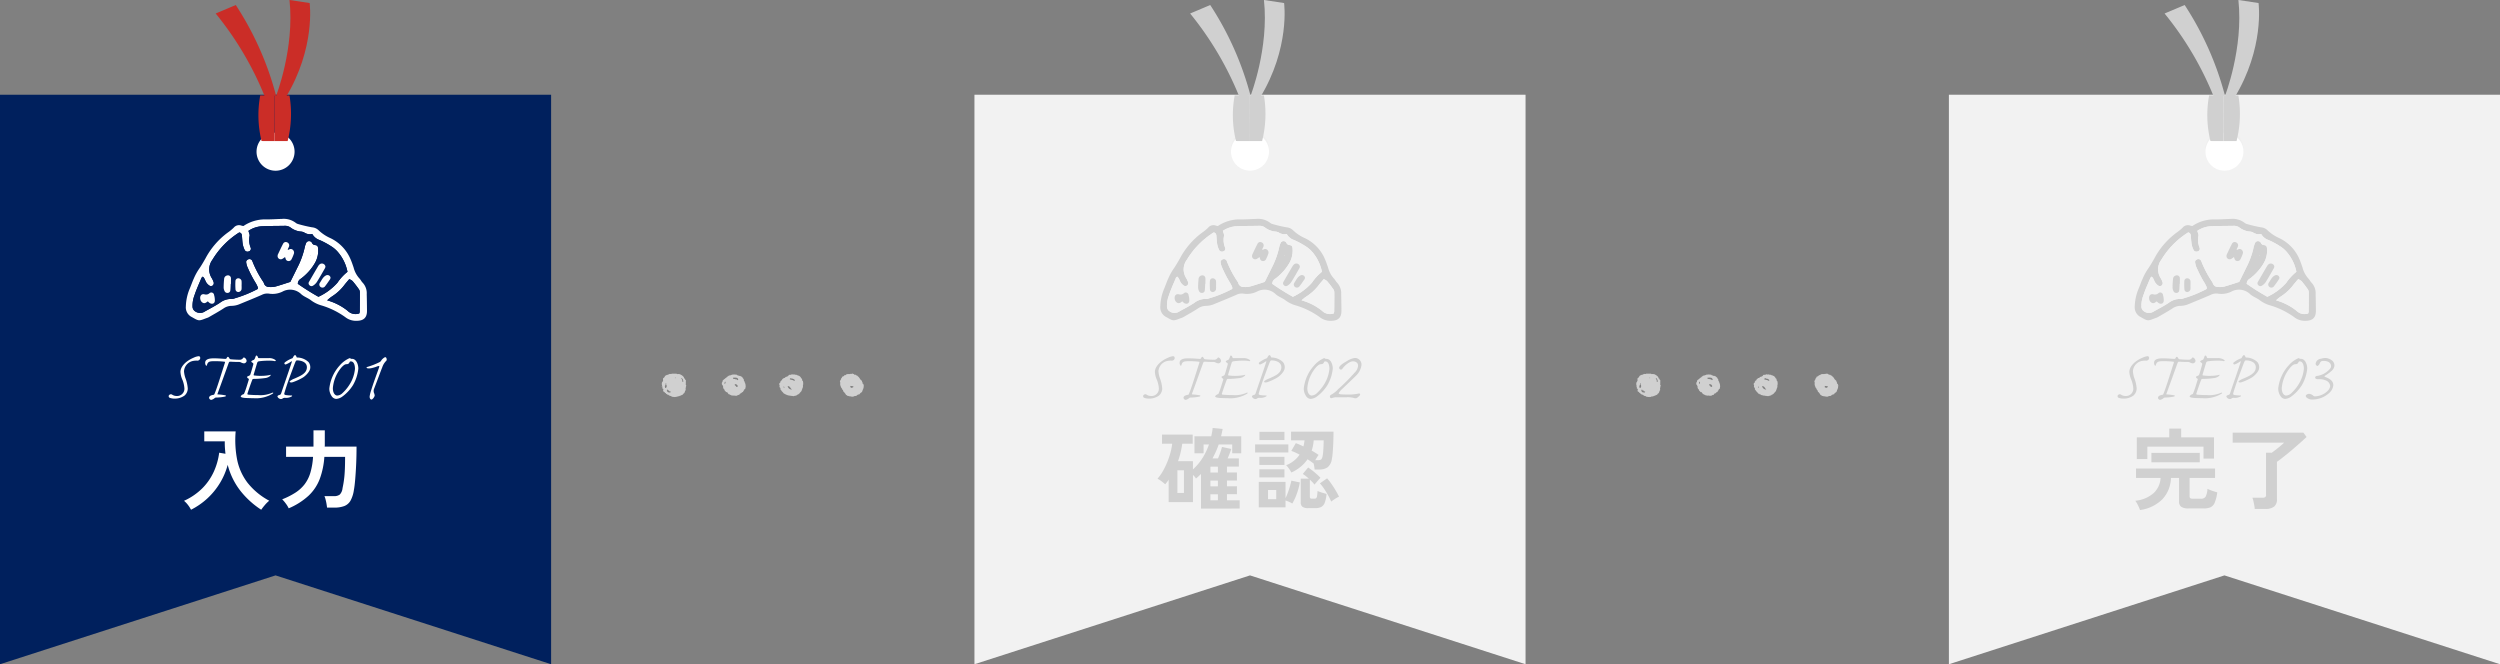 <svg xmlns="http://www.w3.org/2000/svg" width="452.433" height="120.208" viewBox="0 0 452.433 120.208">
  <rect x="0" y="0" width="452.433" height="120.208" fill="#808080" stroke="none"/>
  <g id="Group_2226" data-name="Group 2226" transform="translate(-474 -12056)">
    <g id="Group_2222" data-name="Group 2222" transform="translate(123 -6)">
      <g id="Group_2220" data-name="Group 2220" transform="translate(-1511.214 -315)">
        <g id="Group_2218" data-name="Group 2218" transform="translate(1941.949 12394.149) rotate(90)">
          <path id="Path_94767" data-name="Path 94767" d="M58.263,29.869l8.807,29.867H0V0H67.071Z" transform="translate(0.494 0)" fill="#00205d"/>
          <path id="Path_94768" data-name="Path 94768" d="M103.059-20H0V79.735H103.059L86.981,29.869ZM9.812,33.31a3.442,3.442,0,1,1,3.441-3.441A3.441,3.441,0,0,1,9.812,33.31Z" transform="translate(0 0)" fill="#00205d"/>
          <path id="Path_94769" data-name="Path 94769" d="M6.882,3.443A3.441,3.441,0,1,1,3.441,0,3.442,3.442,0,0,1,6.882,3.443Z" transform="translate(6.865 26.426)" fill="#00205d"/>
          <path id="Path_94770" data-name="Path 94770" d="M6.882,3.443A3.441,3.441,0,1,1,3.441,0,3.442,3.442,0,0,1,6.882,3.443Z" transform="translate(6.865 26.426)" fill="#fff"/>
        </g>
        <g id="Group_2219" data-name="Group 2219" transform="translate(1901.247 12377)">
          <g id="Group_2208" data-name="Group 2208" transform="translate(0 0)">
            <path id="Path_94762" data-name="Path 94762" d="M1739.665,785.967s3.362-8.614,2.419-17.333l3.645.552s1.126,8.126-4.369,17.145Z" transform="translate(-1728.725 -768.635)" fill="#cb2d27"/>
            <path id="Path_94763" data-name="Path 94763" d="M1656.884,792.816A58.345,58.345,0,0,0,1648,777.8l3.636-1.536a55.914,55.914,0,0,1,7.3,16.422Z" transform="translate(-1648 -775.356)" fill="#cb2d27"/>
            <path id="Path_94764" data-name="Path 94764" d="M1739.685,921.59l-2.36-.006.02-8.261,2.673.007A20.048,20.048,0,0,1,1739.685,921.59Z" transform="translate(-1726.664 -896.055)" fill="#cb2d27"/>
            <path id="Path_94765" data-name="Path 94765" d="M1713.263,921.532l2.36.006.02-8.261-2.618-.006A19.59,19.59,0,0,0,1713.263,921.532Z" transform="translate(-1704.962 -896.009)" fill="#cb2d27"/>
          </g>
        </g>
      </g>
      <g id="Group_2221" data-name="Group 2221" transform="translate(-551.096 11115.598)">
        <path id="Path_94568" data-name="Path 94568" d="M967.722,997.555c-.228-.219-.355-.544-.583-.762a4.66,4.66,0,0,1-1.051-1.985c-.182-.527-.357-1.06-.587-1.567a7.4,7.4,0,0,0-3.583-3.731,7.521,7.521,0,0,1-2.182-1.452,1.909,1.909,0,0,0-1.172-.518,24.113,24.113,0,0,1-2.544-.6,1.153,1.153,0,0,1-.423-.222,3.581,3.581,0,0,0-2.489-.7c-1,.028-1.995.109-2.99.086a7.006,7.006,0,0,0-3.963,1.2,1.858,1.858,0,0,1-.337-.062,1.238,1.238,0,0,0-1.417.353,8.173,8.173,0,0,1-1.11.914,13.887,13.887,0,0,0-4.032,4.7c-.377.656-.745,1.307-1.185,1.925a10.315,10.315,0,0,0-.908,1.683c-.283.614-.492,1.263-.762,1.884a8.934,8.934,0,0,0-.674,3.148,1.961,1.961,0,0,0,1.116,1.95c1.231.708,1.225.717,2.542.2a3.292,3.292,0,0,0,.448-.169c.9-.519,1.808-1.022,2.679-1.584a2.561,2.561,0,0,1,1.447-.491,3.851,3.851,0,0,0,1.517-.322c1.334-.547,2.671-1.087,3.99-1.666a2.162,2.162,0,0,1,1.269-.23,4.091,4.091,0,0,0,2.463-.352,2.881,2.881,0,0,1,3.433.479c.523.453,1.195.665,1.725,1.07a5.733,5.733,0,0,0,1.9.939,14.389,14.389,0,0,1,4.481,2.239,3.131,3.131,0,0,0,1.927.547c1.239-.01,1.856-.576,1.845-1.815-.008-1-.019-2-.048-3A2.79,2.79,0,0,0,967.722,997.555Zm-8,2.555a43.922,43.922,0,0,1-3.73-2.344,1.056,1.056,0,0,1,.537-.918,9.3,9.3,0,0,0,2.608-2.933,4.515,4.515,0,0,0,.529-2.551c-.045-.415-.138-.561-.582-.617a.627.627,0,0,1-.515-.368.589.589,0,0,0-1.106.1,3.292,3.292,0,0,0-.22.686,15.052,15.052,0,0,1-1.356,3.711c-.4.826-.812,1.647-1.253,2.539-.879.28-1.783.591-2.7.847a3.762,3.762,0,0,1-1.07.079.964.964,0,0,1-1.009-.694,1.05,1.05,0,0,0-.167-.319,18.8,18.8,0,0,1-1.934-3.7.535.535,0,0,0-.573-.334c-.28.02-.573.292-.535.55a3.237,3.237,0,0,0,.288,1.023,21.661,21.661,0,0,0,1.377,2.653,5.18,5.18,0,0,1,.433.853,1.032,1.032,0,0,1,0,.319,21.972,21.972,0,0,1-4.148,1.69,1.552,1.552,0,0,1-.582.121,3.311,3.311,0,0,0-2.116.692c-.865.566-1.788,1.047-2.694,1.549a1.54,1.54,0,0,1-1.794,0,1.018,1.018,0,0,1-.468-.785,5.263,5.263,0,0,1,.351-2.116c.348-1.062.822-2.083,1.252-3.117.04-.1.145-.163.241-.266.389.3.432.784.688,1.127a1.877,1.877,0,0,0,.6.55.607.607,0,0,0,.547-.083.62.62,0,0,0,.156-.527,3.681,3.681,0,0,0-.4-.865,2.9,2.9,0,0,1,.15-3.229,14.981,14.981,0,0,1,4.872-4.969c.4.091.459.355.485.646.046.518.062,1.042.153,1.552a4.219,4.219,0,0,0,.354,1.012.588.588,0,0,0,.738.224.5.5,0,0,0,.338-.664,3.643,3.643,0,0,1-.209-2.109c.072-.266-.12-.6-.2-.946a4.859,4.859,0,0,1,2.36-.827c1.4-.069,2.8-.054,4.2-.082a1.693,1.693,0,0,1,1.116.35,3.564,3.564,0,0,0,1.768.686,1.452,1.452,0,0,1,.684.193,1.873,1.873,0,0,0,1.419.251,2.42,2.42,0,0,0,1.346,1.1,14.645,14.645,0,0,1,2.212,1.207,5.178,5.178,0,0,1,1.149,1.035,7.842,7.842,0,0,1,1.671,3.5,8.871,8.871,0,0,0-1.825,1.982A10.362,10.362,0,0,1,959.724,1000.11Zm-1.5-7.563.065,0-.036.079Zm8.98,10.252a1.3,1.3,0,0,1-.089.327,2.027,2.027,0,0,1-2.121-.491,10.375,10.375,0,0,0-3.69-1.878,7.179,7.179,0,0,1,.851-.69,8.675,8.675,0,0,0,2.346-2.188c.249-.308.508-.609.806-.965a2.2,2.2,0,0,1,.593.352c.413.483.8.992,1.163,1.511a1.031,1.031,0,0,1,.161.558C967.229,1000.489,967.216,1001.644,967.2,1002.8Z" transform="translate(0 0)" fill="#fff" stroke="rgba(0,0,0,0)" stroke-width="1"/>
        <path id="Path_94569" data-name="Path 94569" d="M966.826,995.91a14.636,14.636,0,0,0-2.212-1.207,2.42,2.42,0,0,1-1.346-1.1,1.873,1.873,0,0,1-1.419-.251,1.45,1.45,0,0,0-.684-.193,3.564,3.564,0,0,1-1.768-.686,1.693,1.693,0,0,0-1.116-.35c-1.4.028-2.8.014-4.2.082a4.86,4.86,0,0,0-2.36.827c.08.343.272.68.2.946a3.643,3.643,0,0,0,.209,2.109.5.5,0,0,1-.338.664.588.588,0,0,1-.738-.224,4.221,4.221,0,0,1-.354-1.012c-.09-.51-.106-1.034-.153-1.552-.026-.291-.089-.555-.485-.646a14.981,14.981,0,0,0-4.872,4.969,2.9,2.9,0,0,0-.149,3.229,3.683,3.683,0,0,1,.4.865.62.62,0,0,1-.156.527.607.607,0,0,1-.547.083,1.875,1.875,0,0,1-.6-.55c-.256-.343-.3-.824-.688-1.127-.1.1-.2.171-.242.266-.43,1.034-.9,2.055-1.252,3.117a5.261,5.261,0,0,0-.351,2.116,1.018,1.018,0,0,0,.468.785,1.54,1.54,0,0,0,1.794,0c.906-.5,1.829-.982,2.694-1.549a3.311,3.311,0,0,1,2.116-.692,1.555,1.555,0,0,0,.582-.121,21.974,21.974,0,0,0,4.148-1.69,1.032,1.032,0,0,0,0-.319,5.186,5.186,0,0,0-.433-.853,21.651,21.651,0,0,1-1.377-2.653,3.238,3.238,0,0,1-.288-1.023c-.038-.258.255-.53.535-.55a.535.535,0,0,1,.573.334,18.8,18.8,0,0,0,1.934,3.7,1.054,1.054,0,0,1,.167.319.964.964,0,0,0,1.009.694,3.764,3.764,0,0,0,1.071-.079c.919-.256,1.823-.567,2.7-.847.44-.892.85-1.714,1.253-2.539a15.048,15.048,0,0,0,1.356-3.711,3.29,3.29,0,0,1,.22-.686.589.589,0,0,1,1.106-.1.627.627,0,0,0,.515.368c.445.056.537.2.582.617a4.515,4.515,0,0,1-.529,2.551,9.305,9.305,0,0,1-2.608,2.934,1.056,1.056,0,0,0-.537.918,43.9,43.9,0,0,0,3.73,2.344,10.36,10.36,0,0,0,3.435-2.538,8.871,8.871,0,0,1,1.825-1.982,7.842,7.842,0,0,0-1.671-3.5A5.175,5.175,0,0,0,966.826,995.91ZM944.7,1006.087a2.575,2.575,0,0,1-.322-.3c-.307.221-.555.446-.907.263a.886.886,0,0,1-.455-.657c-.121-.569.193-1.016.746-.879a.906.906,0,0,0,.922-.208.5.5,0,0,1,.821.333,3.408,3.408,0,0,1,.139,1.045C945.615,1006.192,945.158,1006.37,944.7,1006.087Zm3.857-3.454h-.038c-.022.395-.024.792-.074,1.184a.488.488,0,0,1-.482.447.538.538,0,0,1-.566-.347,1.548,1.548,0,0,1-.159-.565,16.064,16.064,0,0,1,.089-1.661.668.668,0,0,1,.527-.582.54.54,0,0,1,.7.454C948.566,1001.918,948.553,1002.276,948.553,1002.633Zm1.929.264a6.779,6.779,0,0,1-.005.706.65.65,0,0,1-.579.5.522.522,0,0,1-.513-.417,11.268,11.268,0,0,1-.014-1.635.515.515,0,0,1,.492-.436.613.613,0,0,1,.609.457,6.248,6.248,0,0,1,.008.821Zm9.462-5.717a7,7,0,0,1-.418.989.57.57,0,0,1-.589.333.524.524,0,0,1-.492-.447,2.284,2.284,0,0,0-.107-.275,3.421,3.421,0,0,1-.475.329.572.572,0,0,1-.854-.609.385.385,0,0,1,.01-.119c.325-.682.635-1.373.99-2.04a.539.539,0,0,1,.728-.214.587.587,0,0,1,.306.8c-.036.113-.107.214-.155.324a1.758,1.758,0,0,0-.062.207c.072,0,.158.015.213-.018a.54.54,0,0,1,.666-.008A.662.662,0,0,1,959.944,997.18Zm4.13,5.15a2.213,2.213,0,0,1-.693.636.491.491,0,0,1-.647-.134.45.45,0,0,1-.061-.554q.833-1.455,1.686-2.9a1.193,1.193,0,0,1,.325-.345.653.653,0,0,1,.967.431.815.815,0,0,1-.062.285C965.093,1000.617,964.605,1001.487,964.073,1002.33Zm2.434-.563c-.312.462-.624.925-.973,1.359a.581.581,0,0,1-.768.06.553.553,0,0,1-.117-.755c.337-.486.554-1.077,1.144-1.351a.564.564,0,0,1,.779.392A.742.742,0,0,1,966.507,1001.767Z" transform="translate(-4.663 -4.853)" fill="#02205d" stroke="rgba(0,0,0,0)" stroke-width="1"/>
        <path id="Path_94570" data-name="Path 94570" d="M1064.866,1039.425a2.2,2.2,0,0,0-.593-.352c-.3.356-.556.656-.806.964a8.674,8.674,0,0,1-2.346,2.188,7.189,7.189,0,0,0-.851.69,10.378,10.378,0,0,1,3.69,1.878,2.027,2.027,0,0,0,2.121.491,1.294,1.294,0,0,0,.089-.327c.014-1.154.027-2.309.02-3.464a1.031,1.031,0,0,0-.161-.558C1065.663,1040.417,1065.278,1039.907,1064.866,1039.425Z" transform="translate(-98.968 -42.16)" fill="#02205d" stroke="rgba(0,0,0,0)" stroke-width="1"/>
        <path id="Path_94571" data-name="Path 94571" d="M1045.3,1017.893l.036-.079-.065,0Z" transform="translate(-87.048 -25.264)" fill="#fff" stroke="rgba(0,0,0,0)" stroke-width="1"/>
        <path id="Path_94572" data-name="Path 94572" d="M1019.333,1007.805a.54.54,0,0,0-.666.008c-.056.032-.141.014-.213.018a1.742,1.742,0,0,1,.062-.208c.048-.11.118-.212.155-.325a.587.587,0,0,0-.306-.8.539.539,0,0,0-.728.214c-.355.667-.664,1.358-.99,2.04a.387.387,0,0,0-.01.119.572.572,0,0,0,.853.609,3.408,3.408,0,0,0,.475-.329,2.327,2.327,0,0,1,.107.275.524.524,0,0,0,.492.448.57.57,0,0,0,.589-.333,7,7,0,0,0,.418-.989A.662.662,0,0,0,1019.333,1007.805Z" transform="translate(-64.291 -16.231)" fill="#fff" stroke="rgba(0,0,0,0)" stroke-width="1"/>
        <path id="Path_94573" data-name="Path 94573" d="M1045.98,1025.411a1.192,1.192,0,0,0-.325.345q-.854,1.443-1.686,2.9a.45.45,0,0,0,.061.554.491.491,0,0,0,.647.134,2.214,2.214,0,0,0,.694-.636c.532-.843,1.02-1.713,1.515-2.578a.817.817,0,0,0,.062-.285A.653.653,0,0,0,1045.98,1025.411Z" transform="translate(-85.959 -31.229)" fill="#fff" stroke="rgba(0,0,0,0)" stroke-width="1"/>
        <path id="Path_94574" data-name="Path 94574" d="M950.061,1050.982a.906.906,0,0,1-.922.208c-.553-.136-.868.31-.746.879a.886.886,0,0,0,.455.657c.352.183.6-.042.907-.263a2.569,2.569,0,0,0,.322.3c.463.283.919.105.945-.4a3.409,3.409,0,0,0-.139-1.045A.5.5,0,0,0,950.061,1050.982Z" transform="translate(-10.044 -51.527)" fill="#fff" stroke="rgba(0,0,0,0)" stroke-width="1"/>
        <path id="Path_94575" data-name="Path 94575" d="M969.673,1035.789a.668.668,0,0,0-.527.582,16.059,16.059,0,0,0-.089,1.661,1.547,1.547,0,0,0,.158.565.538.538,0,0,0,.566.347.488.488,0,0,0,.482-.447c.05-.391.052-.789.074-1.184h.038c0-.357.013-.715,0-1.071A.54.54,0,0,0,969.673,1035.789Z" transform="translate(-26.485 -39.534)" fill="#fff" stroke="rgba(0,0,0,0)" stroke-width="1"/>
        <path id="Path_94576" data-name="Path 94576" d="M1054.621,1035.552c-.59.275-.808.865-1.144,1.351a.553.553,0,0,0,.117.755.58.58,0,0,0,.768-.06c.348-.434.661-.9.973-1.359a.74.74,0,0,0,.066-.3A.564.564,0,0,0,1054.621,1035.552Z" transform="translate(-93.49 -39.324)" fill="#fff" stroke="rgba(0,0,0,0)" stroke-width="1"/>
        <path id="Path_94577" data-name="Path 94577" d="M980.471,1038.8a.613.613,0,0,0-.609-.457.515.515,0,0,0-.492.435,11.261,11.261,0,0,0,.014,1.635.522.522,0,0,0,.513.417.65.65,0,0,0,.579-.5,6.8,6.8,0,0,0,.005-.706h0A6.255,6.255,0,0,0,980.471,1038.8Z" transform="translate(-34.662 -41.577)" fill="#fff" stroke="rgba(0,0,0,0)" stroke-width="1"/>
      </g>
      <path id="Path_106902" data-name="Path 106902" d="M1.568,1.248A5.4,5.4,0,0,0,1.016.384,4.612,4.612,0,0,0,.3-.368a11.241,11.241,0,0,0,3.288-2.24,10.342,10.342,0,0,0,2.08-2.976,11.978,11.978,0,0,0,1-3.488l1.136.192q-.064-.544-.1-1.1T7.68-11.136H3.968v-1.792h5.68A18.6,18.6,0,0,0,9.92-7.792a10.187,10.187,0,0,0,1.88,4.16A12.441,12.441,0,0,0,15.728-.384a5.532,5.532,0,0,0-.768.752,9.685,9.685,0,0,0-.688.88,15.584,15.584,0,0,1-3.728-3.376A12.791,12.791,0,0,1,8.208-6.88a12.521,12.521,0,0,1-1.4,3.288A12.87,12.87,0,0,1,4.544-.816,12.9,12.9,0,0,1,1.568,1.248ZM19.248.992A5.049,5.049,0,0,0,18.7.1a5.873,5.873,0,0,0-.632-.736,13.482,13.482,0,0,0,2.408-1.216,6.65,6.65,0,0,0,1.664-1.528,6.547,6.547,0,0,0,1.032-2.08,12.87,12.87,0,0,0,.48-2.856h-4.88v-1.856h4.96V-13.12h2.048v2.688a1.031,1.031,0,0,1-.008.128,1.031,1.031,0,0,0-.008.128h5.76q0,1.728-.072,3.264t-.176,2.72q-.1,1.184-.232,1.872a5.7,5.7,0,0,1-.616,1.936A2.222,2.222,0,0,1,29.3.584a5.069,5.069,0,0,1-1.832.28h-1.28q-.032-.3-.1-.7T25.92-.6a3.578,3.578,0,0,0-.208-.616H27.44a1.64,1.64,0,0,0,1.048-.28,1.923,1.923,0,0,0,.5-1.144q.08-.384.16-.832t.152-1.08q.072-.632.112-1.552t.04-2.216H25.7a14.242,14.242,0,0,1-.84,4.016A8.161,8.161,0,0,1,22.84-1.288,12.5,12.5,0,0,1,19.248.992Z" transform="translate(384 12153)" fill="#fff"/>
      <path id="Path_106903" data-name="Path 106903" d="M5.936-7.536a2.639,2.639,0,0,0-.864.256C3.5-6.624,2.656-5.568,2.656-4.7A4.142,4.142,0,0,0,3.04-3.2a5.141,5.141,0,0,1,.336,1.536A1.319,1.319,0,0,1,2-.336a1.469,1.469,0,0,1-.864-.256.408.408,0,0,0-.48.048.279.279,0,0,0-.128.256c0,.128.048.224.24.3a2.722,2.722,0,0,0,.816.128A3.013,3.013,0,0,0,3.376-.4a1.713,1.713,0,0,0,.608-1.264,6.694,6.694,0,0,0-.352-1.712A4.745,4.745,0,0,1,3.3-4.832a2.033,2.033,0,0,1,1.68-1.856,3.408,3.408,0,0,1,.656-.048A.528.528,0,0,0,6.224-7.1a.46.46,0,0,0-.048-.336A.281.281,0,0,0,5.936-7.536Zm5.312.112c-.1,0-.16.1-.256.272-.048.1-.144.112-.272.1-.528-.032-1.248-.1-2-.1-.72,0-1.28.1-1.52.48a.87.87,0,0,0,.016.72c.08.176.192.176.224.064.128-.5.32-.7.928-.736a14.524,14.524,0,0,1,2.224.08c.128,0,.144.064.112.192C10.016-4.224,9.3-1.856,8.848-.784c-.064.16-.1.224-.224.24C8.4-.512,7.84-.4,7.84,0a.427.427,0,0,0,.4.368,1.582,1.582,0,0,0,.608-.32.377.377,0,0,1,.256-.1A8.211,8.211,0,0,0,10.768-.24c.176-.1.192-.176-.1-.24A11.2,11.2,0,0,0,9.44-.624c-.08,0-.112-.016-.08-.1.528-1.424,1.312-3.616,2-5.52.08-.224.144-.3.288-.3.448.016.96.048,1.456.048a.955.955,0,0,1,.5.08,1.467,1.467,0,0,0,.528.176.52.52,0,0,0,.5-.416.723.723,0,0,0-.48-.656.221.221,0,0,0-.144.08.723.723,0,0,1-.544.336c-.352,0-.96-.016-1.664-.08a.3.3,0,0,1-.288-.176C11.424-7.312,11.344-7.424,11.248-7.424Zm5.7.24c-.176,0-.208-.016-.256-.128-.064-.208-.144-.3-.24-.336-.064-.032-.144,0-.208.208-.144.4-.192.512-.368.592a1.055,1.055,0,0,0-.336.176c-.112.08-.064.192.176.336.128.08.16.16.112.336-.32,1.152-.448,1.552-.512,1.744-.064.176-.128.208-.464.352-.1.032-.144.1-.128.16a.329.329,0,0,0,.176.224.189.189,0,0,1,.112.272c-.32,1.04-.56,1.856-.8,2.4-.064.16-.1.192-.144.192-.128,0-.5.256-.5.4,0,.192.528.272,1.088.288.416.016.816.032,1.248.032a5.793,5.793,0,0,0,3.408-.8c.208-.128.192-.272-.08-.176A5.227,5.227,0,0,1,16.7-.5c-.784,0-1.472-.048-1.76-.08-.192-.032-.192-.1-.144-.24.288-.848.528-1.6.848-2.416.048-.128.08-.192.24-.192a15.9,15.9,0,0,0,2.16-.16,1.655,1.655,0,0,0,.736-.288c.192-.144.336-.352.1-.272a6.636,6.636,0,0,1-1.3.16,9.229,9.229,0,0,1-1.568-.064c-.128-.016-.128-.08-.08-.24.08-.256.464-1.568.576-1.936.08-.272.144-.368.464-.4a12.771,12.771,0,0,1,1.44-.1,6.612,6.612,0,0,1,1.136.048.562.562,0,0,0,.32.016c.064-.032.064-.112-.064-.208a1.882,1.882,0,0,0-1.136-.32Zm9.2,1.76a1.485,1.485,0,0,0-.32-1.056A3.08,3.08,0,0,0,23.9-7.3c-.192,0-.192,0-.224-.08-.1-.224-.16-.352-.288-.352-.144,0-.3.288-.384.448a.211.211,0,0,1-.16.144,4.977,4.977,0,0,0-1.248.688c-.128.1-.16.224-.112.3a.258.258,0,0,0,.224.112,3.954,3.954,0,0,0,.992-.544c.08-.064.144-.048.112.08-.688,2.112-1.408,4.112-1.872,5.52-.08.272-.16.4-.288.432-.448.128-.5.256-.384.432a.725.725,0,0,0,.576.336A.6.6,0,0,0,21.2.08.728.728,0,0,1,21.632,0a2.043,2.043,0,0,0,1.136-.24c.16-.112.128-.192-.048-.192a6.87,6.87,0,0,1-1.04-.08c-.208-.064-.288-.128-.208-.368.416-1.456,1.024-3.072,1.3-3.808.448-1.216.64-1.728.736-1.9.064-.144.128-.192.32-.192.7.032,1.712.3,1.712,1.248,0,1.136-1.264,1.6-2.176,2.016a3.109,3.109,0,0,0-.848.448.209.209,0,0,0-.1.176c0,.08.24.112.336.112.08-.016.16-.032.224-.048A10.245,10.245,0,0,0,24.8-3.664C25.28-3.952,26.144-4.784,26.144-5.424Zm8.7.144c0-.9-.448-1.776-1.12-1.776a.547.547,0,0,1-.272-.048.265.265,0,0,0-.192-.08,4.859,4.859,0,0,0-1.776,1.312A7.332,7.332,0,0,0,29.6-1.68a2.383,2.383,0,0,0,.416,1.36,1.055,1.055,0,0,0,.816.512A2.171,2.171,0,0,0,31.856-.16a7.43,7.43,0,0,0,2.016-2.128A7.375,7.375,0,0,0,34.848-5.28Zm-.608.032a6.464,6.464,0,0,1-.608,2.176A7.6,7.6,0,0,1,31.984-.864a1.45,1.45,0,0,1-.976.448c-.208,0-.768-.24-.768-1.344a6.585,6.585,0,0,1,1.584-3.776c.448-.464.64-.56.96-.56a.511.511,0,0,0,.48-.368.224.224,0,0,1,.24-.128C34.112-6.592,34.24-5.76,34.24-5.248ZM39.728-7.36c-.144,0-.448.256-.592.416a1.191,1.191,0,0,0-.144.192.736.736,0,0,1-.32.3,13.623,13.623,0,0,1-2.112.832c-.144.048-.224.064-.224.128,0,.208.56.192.912.112a6.972,6.972,0,0,0,.832-.24,1.377,1.377,0,0,1,.512-.144c.08.016.064.128,0,.3-.5,1.408-1.024,2.8-1.456,4.208a6.26,6.26,0,0,0-.24.992c-.016.48.24.576.336.576.208,0,.576-.544.576-.736A1.49,1.49,0,0,0,37.68-.9a1.062,1.062,0,0,1,.016-.736c.752-1.936,1.3-3.472,1.488-3.9a2.84,2.84,0,0,1,.64-1.088.372.372,0,0,0,.16-.32C39.968-7.152,39.888-7.36,39.728-7.36Z" transform="translate(381 12134)" fill="#fff"/>
    </g>
    <g id="Group_2227" data-name="Group 2227" transform="translate(299.349 -6)">
      <g id="Group_2220-2" data-name="Group 2220" transform="translate(-1511.214 -315)">
        <g id="Group_2218-2" data-name="Group 2218" transform="translate(1941.949 12394.149) rotate(90)">
          <path id="Path_94767-2" data-name="Path 94767" d="M58.263,29.869l8.807,29.867H0V0H67.071Z" transform="translate(0.494 0)" fill="#efefef"/>
          <path id="Path_94768-2" data-name="Path 94768" d="M103.059-20H0V79.735H103.059L86.981,29.869ZM9.812,33.31a3.442,3.442,0,1,1,3.441-3.441A3.441,3.441,0,0,1,9.812,33.31Z" transform="translate(0 0)" fill="#f2f2f2"/>
          <path id="Path_94769-2" data-name="Path 94769" d="M6.882,3.443A3.441,3.441,0,1,1,3.441,0,3.442,3.442,0,0,1,6.882,3.443Z" transform="translate(6.865 26.426)" fill="#efefef"/>
          <path id="Path_94770-2" data-name="Path 94770" d="M6.882,3.443A3.441,3.441,0,1,1,3.441,0,3.442,3.442,0,0,1,6.882,3.443Z" transform="translate(6.865 26.426)" fill="#fff"/>
        </g>
        <g id="Group_2219-2" data-name="Group 2219" transform="translate(1901.247 12377)">
          <g id="Group_2208-2" data-name="Group 2208" transform="translate(0 0)">
            <path id="Path_94762-2" data-name="Path 94762" d="M1739.665,785.967s3.362-8.614,2.419-17.333l3.645.552s1.126,8.126-4.369,17.145Z" transform="translate(-1728.725 -768.635)" fill="#d0d0d0"/>
            <path id="Path_94763-2" data-name="Path 94763" d="M1656.884,792.816A58.345,58.345,0,0,0,1648,777.8l3.636-1.536a55.914,55.914,0,0,1,7.3,16.422Z" transform="translate(-1648 -775.356)" fill="#d0d0d0"/>
            <path id="Path_94764-2" data-name="Path 94764" d="M1739.685,921.59l-2.36-.006.02-8.261,2.673.007A20.048,20.048,0,0,1,1739.685,921.59Z" transform="translate(-1726.664 -896.055)" fill="#d0d0d0"/>
            <path id="Path_94765-2" data-name="Path 94765" d="M1713.263,921.532l2.36.006.02-8.261-2.618-.006A19.59,19.59,0,0,0,1713.263,921.532Z" transform="translate(-1704.962 -896.009)" fill="#d0d0d0"/>
          </g>
        </g>
      </g>
      <g id="Group_2221-2" data-name="Group 2221" transform="translate(-551.096 11115.598)">
        <path id="Path_94568-2" data-name="Path 94568" d="M967.722,997.555c-.228-.219-.355-.544-.583-.762a4.66,4.66,0,0,1-1.051-1.985c-.182-.527-.357-1.06-.587-1.567a7.4,7.4,0,0,0-3.583-3.731,7.521,7.521,0,0,1-2.182-1.452,1.909,1.909,0,0,0-1.172-.518,24.113,24.113,0,0,1-2.544-.6,1.153,1.153,0,0,1-.423-.222,3.581,3.581,0,0,0-2.489-.7c-1,.028-1.995.109-2.99.086a7.006,7.006,0,0,0-3.963,1.2,1.858,1.858,0,0,1-.337-.062,1.238,1.238,0,0,0-1.417.353,8.173,8.173,0,0,1-1.11.914,13.887,13.887,0,0,0-4.032,4.7c-.377.656-.745,1.307-1.185,1.925a10.315,10.315,0,0,0-.908,1.683c-.283.614-.492,1.263-.762,1.884a8.934,8.934,0,0,0-.674,3.148,1.961,1.961,0,0,0,1.116,1.95c1.231.708,1.225.717,2.542.2a3.292,3.292,0,0,0,.448-.169c.9-.519,1.808-1.022,2.679-1.584a2.561,2.561,0,0,1,1.447-.491,3.851,3.851,0,0,0,1.517-.322c1.334-.547,2.671-1.087,3.99-1.666a2.162,2.162,0,0,1,1.269-.23,4.091,4.091,0,0,0,2.463-.352,2.881,2.881,0,0,1,3.433.479c.523.453,1.195.665,1.725,1.07a5.733,5.733,0,0,0,1.9.939,14.389,14.389,0,0,1,4.481,2.239,3.131,3.131,0,0,0,1.927.547c1.239-.01,1.856-.576,1.845-1.815-.008-1-.019-2-.048-3A2.79,2.79,0,0,0,967.722,997.555Zm-8,2.555a43.922,43.922,0,0,1-3.73-2.344,1.056,1.056,0,0,1,.537-.918,9.3,9.3,0,0,0,2.608-2.933,4.515,4.515,0,0,0,.529-2.551c-.045-.415-.138-.561-.582-.617a.627.627,0,0,1-.515-.368.589.589,0,0,0-1.106.1,3.292,3.292,0,0,0-.22.686,15.052,15.052,0,0,1-1.356,3.711c-.4.826-.812,1.647-1.253,2.539-.879.28-1.783.591-2.7.847a3.762,3.762,0,0,1-1.07.079.964.964,0,0,1-1.009-.694,1.05,1.05,0,0,0-.167-.319,18.8,18.8,0,0,1-1.934-3.7.535.535,0,0,0-.573-.334c-.28.02-.573.292-.535.55a3.237,3.237,0,0,0,.288,1.023,21.661,21.661,0,0,0,1.377,2.653,5.18,5.18,0,0,1,.433.853,1.032,1.032,0,0,1,0,.319,21.972,21.972,0,0,1-4.148,1.69,1.552,1.552,0,0,1-.582.121,3.311,3.311,0,0,0-2.116.692c-.865.566-1.788,1.047-2.694,1.549a1.54,1.54,0,0,1-1.794,0,1.018,1.018,0,0,1-.468-.785,5.263,5.263,0,0,1,.351-2.116c.348-1.062.822-2.083,1.252-3.117.04-.1.145-.163.241-.266.389.3.432.784.688,1.127a1.877,1.877,0,0,0,.6.55.607.607,0,0,0,.547-.083.62.62,0,0,0,.156-.527,3.681,3.681,0,0,0-.4-.865,2.9,2.9,0,0,1,.15-3.229,14.981,14.981,0,0,1,4.872-4.969c.4.091.459.355.485.646.046.518.062,1.042.153,1.552a4.219,4.219,0,0,0,.354,1.012.588.588,0,0,0,.738.224.5.5,0,0,0,.338-.664,3.643,3.643,0,0,1-.209-2.109c.072-.266-.12-.6-.2-.946a4.859,4.859,0,0,1,2.36-.827c1.4-.069,2.8-.054,4.2-.082a1.693,1.693,0,0,1,1.116.35,3.564,3.564,0,0,0,1.768.686,1.452,1.452,0,0,1,.684.193,1.873,1.873,0,0,0,1.419.251,2.42,2.42,0,0,0,1.346,1.1,14.645,14.645,0,0,1,2.212,1.207,5.178,5.178,0,0,1,1.149,1.035,7.842,7.842,0,0,1,1.671,3.5,8.871,8.871,0,0,0-1.825,1.982A10.362,10.362,0,0,1,959.724,1000.11Zm-1.5-7.563.065,0-.036.079Zm8.98,10.252a1.3,1.3,0,0,1-.089.327,2.027,2.027,0,0,1-2.121-.491,10.375,10.375,0,0,0-3.69-1.878,7.179,7.179,0,0,1,.851-.69,8.675,8.675,0,0,0,2.346-2.188c.249-.308.508-.609.806-.965a2.2,2.2,0,0,1,.593.352c.413.483.8.992,1.163,1.511a1.031,1.031,0,0,1,.161.558C967.229,1000.489,967.216,1001.644,967.2,1002.8Z" transform="translate(0 0)" fill="#d0d0d0" stroke="rgba(0,0,0,0)" stroke-width="1"/>
        <path id="Path_94569-2" data-name="Path 94569" d="M966.826,995.91a14.636,14.636,0,0,0-2.212-1.207,2.42,2.42,0,0,1-1.346-1.1,1.873,1.873,0,0,1-1.419-.251,1.45,1.45,0,0,0-.684-.193,3.564,3.564,0,0,1-1.768-.686,1.693,1.693,0,0,0-1.116-.35c-1.4.028-2.8.014-4.2.082a4.86,4.86,0,0,0-2.36.827c.08.343.272.68.2.946a3.643,3.643,0,0,0,.209,2.109.5.5,0,0,1-.338.664.588.588,0,0,1-.738-.224,4.221,4.221,0,0,1-.354-1.012c-.09-.51-.106-1.034-.153-1.552-.026-.291-.089-.555-.485-.646a14.981,14.981,0,0,0-4.872,4.969,2.9,2.9,0,0,0-.149,3.229,3.683,3.683,0,0,1,.4.865.62.62,0,0,1-.156.527.607.607,0,0,1-.547.083,1.875,1.875,0,0,1-.6-.55c-.256-.343-.3-.824-.688-1.127-.1.1-.2.171-.242.266-.43,1.034-.9,2.055-1.252,3.117a5.261,5.261,0,0,0-.351,2.116,1.018,1.018,0,0,0,.468.785,1.54,1.54,0,0,0,1.794,0c.906-.5,1.829-.982,2.694-1.549a3.311,3.311,0,0,1,2.116-.692,1.555,1.555,0,0,0,.582-.121,21.974,21.974,0,0,0,4.148-1.69,1.032,1.032,0,0,0,0-.319,5.186,5.186,0,0,0-.433-.853,21.651,21.651,0,0,1-1.377-2.653,3.238,3.238,0,0,1-.288-1.023c-.038-.258.255-.53.535-.55a.535.535,0,0,1,.573.334,18.8,18.8,0,0,0,1.934,3.7,1.054,1.054,0,0,1,.167.319.964.964,0,0,0,1.009.694,3.764,3.764,0,0,0,1.071-.079c.919-.256,1.823-.567,2.7-.847.44-.892.85-1.714,1.253-2.539a15.048,15.048,0,0,0,1.356-3.711,3.29,3.29,0,0,1,.22-.686.589.589,0,0,1,1.106-.1.627.627,0,0,0,.515.368c.445.056.537.2.582.617a4.515,4.515,0,0,1-.529,2.551,9.305,9.305,0,0,1-2.608,2.934,1.056,1.056,0,0,0-.537.918,43.9,43.9,0,0,0,3.73,2.344,10.36,10.36,0,0,0,3.435-2.538,8.871,8.871,0,0,1,1.825-1.982,7.842,7.842,0,0,0-1.671-3.5A5.175,5.175,0,0,0,966.826,995.91ZM944.7,1006.087a2.575,2.575,0,0,1-.322-.3c-.307.221-.555.446-.907.263a.886.886,0,0,1-.455-.657c-.121-.569.193-1.016.746-.879a.906.906,0,0,0,.922-.208.5.5,0,0,1,.821.333,3.408,3.408,0,0,1,.139,1.045C945.615,1006.192,945.158,1006.37,944.7,1006.087Zm3.857-3.454h-.038c-.022.395-.024.792-.074,1.184a.488.488,0,0,1-.482.447.538.538,0,0,1-.566-.347,1.548,1.548,0,0,1-.159-.565,16.064,16.064,0,0,1,.089-1.661.668.668,0,0,1,.527-.582.54.54,0,0,1,.7.454C948.566,1001.918,948.553,1002.276,948.553,1002.633Zm1.929.264a6.779,6.779,0,0,1-.005.706.65.65,0,0,1-.579.5.522.522,0,0,1-.513-.417,11.268,11.268,0,0,1-.014-1.635.515.515,0,0,1,.492-.436.613.613,0,0,1,.609.457,6.248,6.248,0,0,1,.008.821Zm9.462-5.717a7,7,0,0,1-.418.989.57.57,0,0,1-.589.333.524.524,0,0,1-.492-.447,2.284,2.284,0,0,0-.107-.275,3.421,3.421,0,0,1-.475.329.572.572,0,0,1-.854-.609.385.385,0,0,1,.01-.119c.325-.682.635-1.373.99-2.04a.539.539,0,0,1,.728-.214.587.587,0,0,1,.306.8c-.036.113-.107.214-.155.324a1.758,1.758,0,0,0-.062.207c.072,0,.158.015.213-.018a.54.54,0,0,1,.666-.008A.662.662,0,0,1,959.944,997.18Zm4.13,5.15a2.213,2.213,0,0,1-.693.636.491.491,0,0,1-.647-.134.45.45,0,0,1-.061-.554q.833-1.455,1.686-2.9a1.193,1.193,0,0,1,.325-.345.653.653,0,0,1,.967.431.815.815,0,0,1-.062.285C965.093,1000.617,964.605,1001.487,964.073,1002.33Zm2.434-.563c-.312.462-.624.925-.973,1.359a.581.581,0,0,1-.768.06.553.553,0,0,1-.117-.755c.337-.486.554-1.077,1.144-1.351a.564.564,0,0,1,.779.392A.742.742,0,0,1,966.507,1001.767Z" transform="translate(-4.663 -4.853)" fill="#f2f2f2" stroke="rgba(0,0,0,0)" stroke-width="1"/>
        <path id="Path_94570-2" data-name="Path 94570" d="M1064.866,1039.425a2.2,2.2,0,0,0-.593-.352c-.3.356-.556.656-.806.964a8.674,8.674,0,0,1-2.346,2.188,7.189,7.189,0,0,0-.851.69,10.378,10.378,0,0,1,3.69,1.878,2.027,2.027,0,0,0,2.121.491,1.294,1.294,0,0,0,.089-.327c.014-1.154.027-2.309.02-3.464a1.031,1.031,0,0,0-.161-.558C1065.663,1040.417,1065.278,1039.907,1064.866,1039.425Z" transform="translate(-98.968 -42.16)" fill="#f2f2f2" stroke="rgba(0,0,0,0)" stroke-width="1"/>
        <path id="Path_94571-2" data-name="Path 94571" d="M1045.3,1017.893l.036-.079-.065,0Z" transform="translate(-87.048 -25.264)" fill="#fff" stroke="rgba(0,0,0,0)" stroke-width="1"/>
        <path id="Path_94572-2" data-name="Path 94572" d="M1019.333,1007.805a.54.54,0,0,0-.666.008c-.056.032-.141.014-.213.018a1.742,1.742,0,0,1,.062-.208c.048-.11.118-.212.155-.325a.587.587,0,0,0-.306-.8.539.539,0,0,0-.728.214c-.355.667-.664,1.358-.99,2.04a.387.387,0,0,0-.01.119.572.572,0,0,0,.853.609,3.408,3.408,0,0,0,.475-.329,2.327,2.327,0,0,1,.107.275.524.524,0,0,0,.492.448.57.57,0,0,0,.589-.333,7,7,0,0,0,.418-.989A.662.662,0,0,0,1019.333,1007.805Z" transform="translate(-64.291 -16.231)" fill="#d0d0d0" stroke="rgba(0,0,0,0)" stroke-width="1"/>
        <path id="Path_94573-2" data-name="Path 94573" d="M1045.98,1025.411a1.192,1.192,0,0,0-.325.345q-.854,1.443-1.686,2.9a.45.45,0,0,0,.061.554.491.491,0,0,0,.647.134,2.214,2.214,0,0,0,.694-.636c.532-.843,1.02-1.713,1.515-2.578a.817.817,0,0,0,.062-.285A.653.653,0,0,0,1045.98,1025.411Z" transform="translate(-85.959 -31.229)" fill="#d0d0d0" stroke="rgba(0,0,0,0)" stroke-width="1"/>
        <path id="Path_94574-2" data-name="Path 94574" d="M950.061,1050.982a.906.906,0,0,1-.922.208c-.553-.136-.868.31-.746.879a.886.886,0,0,0,.455.657c.352.183.6-.042.907-.263a2.569,2.569,0,0,0,.322.3c.463.283.919.105.945-.4a3.409,3.409,0,0,0-.139-1.045A.5.5,0,0,0,950.061,1050.982Z" transform="translate(-10.044 -51.527)" fill="#d0d0d0" stroke="rgba(0,0,0,0)" stroke-width="1"/>
        <path id="Path_94575-2" data-name="Path 94575" d="M969.673,1035.789a.668.668,0,0,0-.527.582,16.059,16.059,0,0,0-.089,1.661,1.547,1.547,0,0,0,.158.565.538.538,0,0,0,.566.347.488.488,0,0,0,.482-.447c.05-.391.052-.789.074-1.184h.038c0-.357.013-.715,0-1.071A.54.54,0,0,0,969.673,1035.789Z" transform="translate(-26.485 -39.534)" fill="#d0d0d0" stroke="rgba(0,0,0,0)" stroke-width="1"/>
        <path id="Path_94576-2" data-name="Path 94576" d="M1054.621,1035.552c-.59.275-.808.865-1.144,1.351a.553.553,0,0,0,.117.755.58.58,0,0,0,.768-.06c.348-.434.661-.9.973-1.359a.74.74,0,0,0,.066-.3A.564.564,0,0,0,1054.621,1035.552Z" transform="translate(-93.49 -39.324)" fill="#d0d0d0" stroke="rgba(0,0,0,0)" stroke-width="1"/>
        <path id="Path_94577-2" data-name="Path 94577" d="M980.471,1038.8a.613.613,0,0,0-.609-.457.515.515,0,0,0-.492.435,11.261,11.261,0,0,0,.014,1.635.522.522,0,0,0,.513.417.65.65,0,0,0,.579-.5,6.8,6.8,0,0,0,.005-.706h0A6.255,6.255,0,0,0,980.471,1038.8Z" transform="translate(-34.662 -41.577)" fill="#d0d0d0" stroke="rgba(0,0,0,0)" stroke-width="1"/>
      </g>
      <path id="Path_106904" data-name="Path 106904" d="M8,1.04V-5.232q-.208.208-.44.424T7.088-4.4a2.228,2.228,0,0,0-.224-.32,3.151,3.151,0,0,0-.32-.336V-.128h-4.4V-4.192a6.51,6.51,0,0,1-.624.832A8.583,8.583,0,0,0,.856-3.9a4.394,4.394,0,0,0-.728-.464,8.463,8.463,0,0,0,.928-1.3A12.91,12.91,0,0,0,1.864-7.3a14.781,14.781,0,0,0,.6-1.752,10.382,10.382,0,0,0,.32-1.648H.944v-1.648H6.5V-10.7h-1.9A14.847,14.847,0,0,1,3.84-7.536h2.7v1.488A9.8,9.8,0,0,0,8.264-8.1,11.629,11.629,0,0,0,9.44-10.56H8.464v1.584H6.816v-3.072h3.04q.08-.368.152-.744a7.231,7.231,0,0,0,.1-.76l1.808.176q-.064.352-.136.68t-.152.648H15.28v3.072H13.648V-10.56H11.2a13.235,13.235,0,0,1-.512,1.3q-.288.632-.608,1.224h.992q.224-.5.424-1.088t.3-.992l1.68.368q-.1.32-.288.808t-.368.9h2.032v1.488H12.7v1.056h1.808v1.456H12.7v1.04h1.808v1.44H12.7V-.464h2.3v1.5ZM3.728-1.792H4.912V-5.9H3.728ZM9.7-.464h1.36V-1.552H9.7Zm0-5.024h1.36V-6.544H9.7Zm0,2.5h1.36v-1.04H9.7Zm14.656-2.5a5.738,5.738,0,0,0-.416-.68,3.968,3.968,0,0,0-.528-.632,5.892,5.892,0,0,0,1.432-.84,5.007,5.007,0,0,0,1-1.08q-.384-.208-.768-.384a6.514,6.514,0,0,0-.736-.288l.816-1.408q.32.112.672.264t.7.328a5.016,5.016,0,0,0,.128-.544q.048-.272.08-.56H24.3V-12.88h7.68q0,.832-.032,1.784t-.1,1.8A10.782,10.782,0,0,1,31.68-7.92a2.333,2.333,0,0,1-.752,1.48,2.642,2.642,0,0,1-1.6.408H28.56q-.016-.224-.064-.528a6.167,6.167,0,0,0-.128-.608l-.016.032q-.448-.352-1.072-.752a6.442,6.442,0,0,1-1.224,1.344A7.562,7.562,0,0,1,24.352-5.488Zm-5.9,6.3V-3.792H23.3V-.848q.208-.432.424-1.008T24.1-3.008q.168-.576.248-1.008l1.536.32a10.959,10.959,0,0,1-.52,1.984,10.594,10.594,0,0,1-.84,1.84,4.216,4.216,0,0,0-.568-.3Q23.616-.32,23.3-.432V.816ZM27.424.96A1.793,1.793,0,0,1,26.368.72a.976.976,0,0,1-.32-.832V-4.368H27.52a8.07,8.07,0,0,0-1.1-.864L27.392-6.4a12.689,12.689,0,0,1,1.128.848,12.114,12.114,0,0,1,1.1,1.024q-.208.208-.536.584t-.536.648q-.16-.208-.376-.44a6.422,6.422,0,0,0-.472-.456V-1.12a.4.4,0,0,0,.08.288.463.463,0,0,0,.32.08h.4a.538.538,0,0,0,.336-.088A.644.644,0,0,0,29-1.224a7.517,7.517,0,0,0,.088-.92q.176.08.472.184t.616.192l.544.152a5.732,5.732,0,0,1-.328,1.6,1.412,1.412,0,0,1-.648.768A2.4,2.4,0,0,1,28.672.96ZM17.792-9.12v-1.456h6.016V-9.12Zm.784-2.24v-1.5H23.1v1.5ZM18.56-4.608V-6.08H23.1v1.472Zm0-2.256V-8.336H23.1v1.472ZM31.568-.224a11.557,11.557,0,0,0-.544-1.1q-.336-.608-.728-1.192a9.5,9.5,0,0,0-.776-1.016l1.3-.9a10.545,10.545,0,0,1,.824,1.056q.408.592.76,1.192t.576,1.064a3.8,3.8,0,0,0-.472.248q-.28.168-.536.344A4.215,4.215,0,0,0,31.568-.224Zm-2.9-7.488h.384q.576,0,.728-.176a1.321,1.321,0,0,0,.232-.608,6.021,6.021,0,0,0,.1-.784q.04-.5.064-1.048t.024-.984H28.4q-.048.5-.136.968a6.792,6.792,0,0,1-.232.9q.352.192.672.392t.576.376q-.112.16-.28.424T28.672-7.712ZM20.128-.656h1.488V-2.32H20.128Z" transform="translate(384 12153)" fill="#d0d0d0"/>
      <path id="Path_106905" data-name="Path 106905" d="M5.936-7.536a2.639,2.639,0,0,0-.864.256C3.5-6.624,2.656-5.568,2.656-4.7A4.142,4.142,0,0,0,3.04-3.2a5.141,5.141,0,0,1,.336,1.536A1.319,1.319,0,0,1,2-.336a1.469,1.469,0,0,1-.864-.256.408.408,0,0,0-.48.048.279.279,0,0,0-.128.256c0,.128.048.224.24.3a2.722,2.722,0,0,0,.816.128A3.013,3.013,0,0,0,3.376-.4a1.713,1.713,0,0,0,.608-1.264,6.694,6.694,0,0,0-.352-1.712A4.745,4.745,0,0,1,3.3-4.832a2.033,2.033,0,0,1,1.68-1.856,3.408,3.408,0,0,1,.656-.048A.528.528,0,0,0,6.224-7.1a.46.46,0,0,0-.048-.336A.281.281,0,0,0,5.936-7.536Zm5.312.112c-.1,0-.16.1-.256.272-.048.1-.144.112-.272.1-.528-.032-1.248-.1-2-.1-.72,0-1.28.1-1.52.48a.87.87,0,0,0,.016.72c.08.176.192.176.224.064.128-.5.32-.7.928-.736a14.524,14.524,0,0,1,2.224.08c.128,0,.144.064.112.192C10.016-4.224,9.3-1.856,8.848-.784c-.064.16-.1.224-.224.24C8.4-.512,7.84-.4,7.84,0a.427.427,0,0,0,.4.368,1.582,1.582,0,0,0,.608-.32.377.377,0,0,1,.256-.1A8.211,8.211,0,0,0,10.768-.24c.176-.1.192-.176-.1-.24A11.2,11.2,0,0,0,9.44-.624c-.08,0-.112-.016-.08-.1.528-1.424,1.312-3.616,2-5.52.08-.224.144-.3.288-.3.448.016.96.048,1.456.048a.955.955,0,0,1,.5.08,1.467,1.467,0,0,0,.528.176.52.52,0,0,0,.5-.416.723.723,0,0,0-.48-.656.221.221,0,0,0-.144.08.723.723,0,0,1-.544.336c-.352,0-.96-.016-1.664-.08a.3.3,0,0,1-.288-.176C11.424-7.312,11.344-7.424,11.248-7.424Zm5.7.24c-.176,0-.208-.016-.256-.128-.064-.208-.144-.3-.24-.336-.064-.032-.144,0-.208.208-.144.4-.192.512-.368.592a1.055,1.055,0,0,0-.336.176c-.112.08-.064.192.176.336.128.08.16.16.112.336-.32,1.152-.448,1.552-.512,1.744-.064.176-.128.208-.464.352-.1.032-.144.1-.128.16a.329.329,0,0,0,.176.224.189.189,0,0,1,.112.272c-.32,1.04-.56,1.856-.8,2.4-.064.16-.1.192-.144.192-.128,0-.5.256-.5.4,0,.192.528.272,1.088.288.416.016.816.032,1.248.032a5.793,5.793,0,0,0,3.408-.8c.208-.128.192-.272-.08-.176A5.227,5.227,0,0,1,16.7-.5c-.784,0-1.472-.048-1.76-.08-.192-.032-.192-.1-.144-.24.288-.848.528-1.6.848-2.416.048-.128.08-.192.24-.192a15.9,15.9,0,0,0,2.16-.16,1.655,1.655,0,0,0,.736-.288c.192-.144.336-.352.1-.272a6.636,6.636,0,0,1-1.3.16,9.229,9.229,0,0,1-1.568-.064c-.128-.016-.128-.08-.08-.24.08-.256.464-1.568.576-1.936.08-.272.144-.368.464-.4a12.771,12.771,0,0,1,1.44-.1,6.612,6.612,0,0,1,1.136.048.562.562,0,0,0,.32.016c.064-.032.064-.112-.064-.208a1.882,1.882,0,0,0-1.136-.32Zm9.2,1.76a1.485,1.485,0,0,0-.32-1.056A3.08,3.08,0,0,0,23.9-7.3c-.192,0-.192,0-.224-.08-.1-.224-.16-.352-.288-.352-.144,0-.3.288-.384.448a.211.211,0,0,1-.16.144,4.977,4.977,0,0,0-1.248.688c-.128.1-.16.224-.112.3a.258.258,0,0,0,.224.112,3.954,3.954,0,0,0,.992-.544c.08-.064.144-.048.112.08-.688,2.112-1.408,4.112-1.872,5.52-.08.272-.16.4-.288.432-.448.128-.5.256-.384.432a.725.725,0,0,0,.576.336A.6.6,0,0,0,21.2.08.728.728,0,0,1,21.632,0a2.043,2.043,0,0,0,1.136-.24c.16-.112.128-.192-.048-.192a6.87,6.87,0,0,1-1.04-.08c-.208-.064-.288-.128-.208-.368.416-1.456,1.024-3.072,1.3-3.808.448-1.216.64-1.728.736-1.9.064-.144.128-.192.32-.192.7.032,1.712.3,1.712,1.248,0,1.136-1.264,1.6-2.176,2.016a3.109,3.109,0,0,0-.848.448.209.209,0,0,0-.1.176c0,.08.24.112.336.112.08-.016.16-.032.224-.048A10.245,10.245,0,0,0,24.8-3.664C25.28-3.952,26.144-4.784,26.144-5.424Zm8.7.144c0-.9-.448-1.776-1.12-1.776a.547.547,0,0,1-.272-.048.265.265,0,0,0-.192-.08,4.859,4.859,0,0,0-1.776,1.312A7.332,7.332,0,0,0,29.6-1.68a2.383,2.383,0,0,0,.416,1.36,1.055,1.055,0,0,0,.816.512A2.171,2.171,0,0,0,31.856-.16a7.43,7.43,0,0,0,2.016-2.128A7.375,7.375,0,0,0,34.848-5.28Zm-.608.032a6.464,6.464,0,0,1-.608,2.176A7.6,7.6,0,0,1,31.984-.864a1.45,1.45,0,0,1-.976.448c-.208,0-.768-.24-.768-1.344a6.585,6.585,0,0,1,1.584-3.776c.448-.464.64-.56.96-.56a.511.511,0,0,0,.48-.368.224.224,0,0,1,.24-.128C34.112-6.592,34.24-5.76,34.24-5.248ZM38.8-7.216a3.7,3.7,0,0,0-1.392.56C37.088-6.464,36-5.872,36-5.424a.356.356,0,0,0,.176.272.3.3,0,0,0,.384-.08c.368-.544,1.28-1.376,1.92-1.376.448,0,.944.208.944.784A1.891,1.891,0,0,1,38.8-4.56,34.31,34.31,0,0,1,35.856-1.6a4.918,4.918,0,0,1-1.232.992.5.5,0,0,0-.288.288.349.349,0,0,0,.064.3.277.277,0,0,0,.288.064A3.534,3.534,0,0,1,35.28-.1c.192-.016.72,0,1.984,0a4.173,4.173,0,0,1,1.472.144.564.564,0,0,0,.48-.032,2.511,2.511,0,0,0,.56-.512c.048-.144.032-.288-.192-.288a10.005,10.005,0,0,1-1.5.192c-.3,0-1.248,0-1.632-.032-.432-.032-.544-.112-.528-.208a2.429,2.429,0,0,1,.592-.736c.3-.288,2.32-2.208,2.528-2.432a3.164,3.164,0,0,0,.992-1.888A1.186,1.186,0,0,0,38.8-7.216Z" transform="translate(381 12134)" fill="#d0d0d0"/>
    </g>
    <g id="Group_2228" data-name="Group 2228" transform="translate(475.698 -6)">
      <g id="Group_2220-3" data-name="Group 2220" transform="translate(-1511.214 -315)">
        <g id="Group_2218-3" data-name="Group 2218" transform="translate(1941.949 12394.149) rotate(90)">
          <path id="Path_94767-3" data-name="Path 94767" d="M58.263,29.869l8.807,29.867H0V0H67.071Z" transform="translate(0.494 0)" fill="#efefef"/>
          <path id="Path_94768-3" data-name="Path 94768" d="M103.059-20H0V79.735H103.059L86.981,29.869ZM9.812,33.31a3.442,3.442,0,1,1,3.441-3.441A3.441,3.441,0,0,1,9.812,33.31Z" transform="translate(0 0)" fill="#f2f2f2"/>
          <path id="Path_94769-3" data-name="Path 94769" d="M6.882,3.443A3.441,3.441,0,1,1,3.441,0,3.442,3.442,0,0,1,6.882,3.443Z" transform="translate(6.865 26.426)" fill="#efefef"/>
          <path id="Path_94770-3" data-name="Path 94770" d="M6.882,3.443A3.441,3.441,0,1,1,3.441,0,3.442,3.442,0,0,1,6.882,3.443Z" transform="translate(6.865 26.426)" fill="#fff"/>
        </g>
        <g id="Group_2219-3" data-name="Group 2219" transform="translate(1901.247 12377)">
          <g id="Group_2208-3" data-name="Group 2208" transform="translate(0 0)">
            <path id="Path_94762-3" data-name="Path 94762" d="M1739.665,785.967s3.362-8.614,2.419-17.333l3.645.552s1.126,8.126-4.369,17.145Z" transform="translate(-1728.725 -768.635)" fill="#d0d0d0"/>
            <path id="Path_94763-3" data-name="Path 94763" d="M1656.884,792.816A58.345,58.345,0,0,0,1648,777.8l3.636-1.536a55.914,55.914,0,0,1,7.3,16.422Z" transform="translate(-1648 -775.356)" fill="#d0d0d0"/>
            <path id="Path_94764-3" data-name="Path 94764" d="M1739.685,921.59l-2.36-.006.02-8.261,2.673.007A20.048,20.048,0,0,1,1739.685,921.59Z" transform="translate(-1726.664 -896.055)" fill="#d0d0d0"/>
            <path id="Path_94765-3" data-name="Path 94765" d="M1713.263,921.532l2.36.006.02-8.261-2.618-.006A19.59,19.59,0,0,0,1713.263,921.532Z" transform="translate(-1704.962 -896.009)" fill="#d0d0d0"/>
          </g>
        </g>
      </g>
      <g id="Group_2221-3" data-name="Group 2221" transform="translate(-551.096 11115.598)">
        <path id="Path_94568-3" data-name="Path 94568" d="M967.722,997.555c-.228-.219-.355-.544-.583-.762a4.66,4.66,0,0,1-1.051-1.985c-.182-.527-.357-1.06-.587-1.567a7.4,7.4,0,0,0-3.583-3.731,7.521,7.521,0,0,1-2.182-1.452,1.909,1.909,0,0,0-1.172-.518,24.113,24.113,0,0,1-2.544-.6,1.153,1.153,0,0,1-.423-.222,3.581,3.581,0,0,0-2.489-.7c-1,.028-1.995.109-2.99.086a7.006,7.006,0,0,0-3.963,1.2,1.858,1.858,0,0,1-.337-.062,1.238,1.238,0,0,0-1.417.353,8.173,8.173,0,0,1-1.11.914,13.887,13.887,0,0,0-4.032,4.7c-.377.656-.745,1.307-1.185,1.925a10.315,10.315,0,0,0-.908,1.683c-.283.614-.492,1.263-.762,1.884a8.934,8.934,0,0,0-.674,3.148,1.961,1.961,0,0,0,1.116,1.95c1.231.708,1.225.717,2.542.2a3.292,3.292,0,0,0,.448-.169c.9-.519,1.808-1.022,2.679-1.584a2.561,2.561,0,0,1,1.447-.491,3.851,3.851,0,0,0,1.517-.322c1.334-.547,2.671-1.087,3.99-1.666a2.162,2.162,0,0,1,1.269-.23,4.091,4.091,0,0,0,2.463-.352,2.881,2.881,0,0,1,3.433.479c.523.453,1.195.665,1.725,1.07a5.733,5.733,0,0,0,1.9.939,14.389,14.389,0,0,1,4.481,2.239,3.131,3.131,0,0,0,1.927.547c1.239-.01,1.856-.576,1.845-1.815-.008-1-.019-2-.048-3A2.79,2.79,0,0,0,967.722,997.555Zm-8,2.555a43.922,43.922,0,0,1-3.73-2.344,1.056,1.056,0,0,1,.537-.918,9.3,9.3,0,0,0,2.608-2.933,4.515,4.515,0,0,0,.529-2.551c-.045-.415-.138-.561-.582-.617a.627.627,0,0,1-.515-.368.589.589,0,0,0-1.106.1,3.292,3.292,0,0,0-.22.686,15.052,15.052,0,0,1-1.356,3.711c-.4.826-.812,1.647-1.253,2.539-.879.28-1.783.591-2.7.847a3.762,3.762,0,0,1-1.07.079.964.964,0,0,1-1.009-.694,1.05,1.05,0,0,0-.167-.319,18.8,18.8,0,0,1-1.934-3.7.535.535,0,0,0-.573-.334c-.28.02-.573.292-.535.55a3.237,3.237,0,0,0,.288,1.023,21.661,21.661,0,0,0,1.377,2.653,5.18,5.18,0,0,1,.433.853,1.032,1.032,0,0,1,0,.319,21.972,21.972,0,0,1-4.148,1.69,1.552,1.552,0,0,1-.582.121,3.311,3.311,0,0,0-2.116.692c-.865.566-1.788,1.047-2.694,1.549a1.54,1.54,0,0,1-1.794,0,1.018,1.018,0,0,1-.468-.785,5.263,5.263,0,0,1,.351-2.116c.348-1.062.822-2.083,1.252-3.117.04-.1.145-.163.241-.266.389.3.432.784.688,1.127a1.877,1.877,0,0,0,.6.55.607.607,0,0,0,.547-.083.62.62,0,0,0,.156-.527,3.681,3.681,0,0,0-.4-.865,2.9,2.9,0,0,1,.15-3.229,14.981,14.981,0,0,1,4.872-4.969c.4.091.459.355.485.646.046.518.062,1.042.153,1.552a4.219,4.219,0,0,0,.354,1.012.588.588,0,0,0,.738.224.5.5,0,0,0,.338-.664,3.643,3.643,0,0,1-.209-2.109c.072-.266-.12-.6-.2-.946a4.859,4.859,0,0,1,2.36-.827c1.4-.069,2.8-.054,4.2-.082a1.693,1.693,0,0,1,1.116.35,3.564,3.564,0,0,0,1.768.686,1.452,1.452,0,0,1,.684.193,1.873,1.873,0,0,0,1.419.251,2.42,2.42,0,0,0,1.346,1.1,14.645,14.645,0,0,1,2.212,1.207,5.178,5.178,0,0,1,1.149,1.035,7.842,7.842,0,0,1,1.671,3.5,8.871,8.871,0,0,0-1.825,1.982A10.362,10.362,0,0,1,959.724,1000.11Zm-1.5-7.563.065,0-.036.079Zm8.98,10.252a1.3,1.3,0,0,1-.089.327,2.027,2.027,0,0,1-2.121-.491,10.375,10.375,0,0,0-3.69-1.878,7.179,7.179,0,0,1,.851-.69,8.675,8.675,0,0,0,2.346-2.188c.249-.308.508-.609.806-.965a2.2,2.2,0,0,1,.593.352c.413.483.8.992,1.163,1.511a1.031,1.031,0,0,1,.161.558C967.229,1000.489,967.216,1001.644,967.2,1002.8Z" transform="translate(0 0)" fill="#d0d0d0" stroke="rgba(0,0,0,0)" stroke-width="1"/>
        <path id="Path_94569-3" data-name="Path 94569" d="M966.826,995.91a14.636,14.636,0,0,0-2.212-1.207,2.42,2.42,0,0,1-1.346-1.1,1.873,1.873,0,0,1-1.419-.251,1.45,1.45,0,0,0-.684-.193,3.564,3.564,0,0,1-1.768-.686,1.693,1.693,0,0,0-1.116-.35c-1.4.028-2.8.014-4.2.082a4.86,4.86,0,0,0-2.36.827c.08.343.272.68.2.946a3.643,3.643,0,0,0,.209,2.109.5.5,0,0,1-.338.664.588.588,0,0,1-.738-.224,4.221,4.221,0,0,1-.354-1.012c-.09-.51-.106-1.034-.153-1.552-.026-.291-.089-.555-.485-.646a14.981,14.981,0,0,0-4.872,4.969,2.9,2.9,0,0,0-.149,3.229,3.683,3.683,0,0,1,.4.865.62.62,0,0,1-.156.527.607.607,0,0,1-.547.083,1.875,1.875,0,0,1-.6-.55c-.256-.343-.3-.824-.688-1.127-.1.1-.2.171-.242.266-.43,1.034-.9,2.055-1.252,3.117a5.261,5.261,0,0,0-.351,2.116,1.018,1.018,0,0,0,.468.785,1.54,1.54,0,0,0,1.794,0c.906-.5,1.829-.982,2.694-1.549a3.311,3.311,0,0,1,2.116-.692,1.555,1.555,0,0,0,.582-.121,21.974,21.974,0,0,0,4.148-1.69,1.032,1.032,0,0,0,0-.319,5.186,5.186,0,0,0-.433-.853,21.651,21.651,0,0,1-1.377-2.653,3.238,3.238,0,0,1-.288-1.023c-.038-.258.255-.53.535-.55a.535.535,0,0,1,.573.334,18.8,18.8,0,0,0,1.934,3.7,1.054,1.054,0,0,1,.167.319.964.964,0,0,0,1.009.694,3.764,3.764,0,0,0,1.071-.079c.919-.256,1.823-.567,2.7-.847.44-.892.85-1.714,1.253-2.539a15.048,15.048,0,0,0,1.356-3.711,3.29,3.29,0,0,1,.22-.686.589.589,0,0,1,1.106-.1.627.627,0,0,0,.515.368c.445.056.537.2.582.617a4.515,4.515,0,0,1-.529,2.551,9.305,9.305,0,0,1-2.608,2.934,1.056,1.056,0,0,0-.537.918,43.9,43.9,0,0,0,3.73,2.344,10.36,10.36,0,0,0,3.435-2.538,8.871,8.871,0,0,1,1.825-1.982,7.842,7.842,0,0,0-1.671-3.5A5.175,5.175,0,0,0,966.826,995.91ZM944.7,1006.087a2.575,2.575,0,0,1-.322-.3c-.307.221-.555.446-.907.263a.886.886,0,0,1-.455-.657c-.121-.569.193-1.016.746-.879a.906.906,0,0,0,.922-.208.5.5,0,0,1,.821.333,3.408,3.408,0,0,1,.139,1.045C945.615,1006.192,945.158,1006.37,944.7,1006.087Zm3.857-3.454h-.038c-.022.395-.024.792-.074,1.184a.488.488,0,0,1-.482.447.538.538,0,0,1-.566-.347,1.548,1.548,0,0,1-.159-.565,16.064,16.064,0,0,1,.089-1.661.668.668,0,0,1,.527-.582.54.54,0,0,1,.7.454C948.566,1001.918,948.553,1002.276,948.553,1002.633Zm1.929.264a6.779,6.779,0,0,1-.005.706.65.65,0,0,1-.579.5.522.522,0,0,1-.513-.417,11.268,11.268,0,0,1-.014-1.635.515.515,0,0,1,.492-.436.613.613,0,0,1,.609.457,6.248,6.248,0,0,1,.008.821Zm9.462-5.717a7,7,0,0,1-.418.989.57.57,0,0,1-.589.333.524.524,0,0,1-.492-.447,2.284,2.284,0,0,0-.107-.275,3.421,3.421,0,0,1-.475.329.572.572,0,0,1-.854-.609.385.385,0,0,1,.01-.119c.325-.682.635-1.373.99-2.04a.539.539,0,0,1,.728-.214.587.587,0,0,1,.306.8c-.036.113-.107.214-.155.324a1.758,1.758,0,0,0-.062.207c.072,0,.158.015.213-.018a.54.54,0,0,1,.666-.008A.662.662,0,0,1,959.944,997.18Zm4.13,5.15a2.213,2.213,0,0,1-.693.636.491.491,0,0,1-.647-.134.45.45,0,0,1-.061-.554q.833-1.455,1.686-2.9a1.193,1.193,0,0,1,.325-.345.653.653,0,0,1,.967.431.815.815,0,0,1-.062.285C965.093,1000.617,964.605,1001.487,964.073,1002.33Zm2.434-.563c-.312.462-.624.925-.973,1.359a.581.581,0,0,1-.768.06.553.553,0,0,1-.117-.755c.337-.486.554-1.077,1.144-1.351a.564.564,0,0,1,.779.392A.742.742,0,0,1,966.507,1001.767Z" transform="translate(-4.663 -4.853)" fill="#f2f2f2" stroke="rgba(0,0,0,0)" stroke-width="1"/>
        <path id="Path_94570-3" data-name="Path 94570" d="M1064.866,1039.425a2.2,2.2,0,0,0-.593-.352c-.3.356-.556.656-.806.964a8.674,8.674,0,0,1-2.346,2.188,7.189,7.189,0,0,0-.851.69,10.378,10.378,0,0,1,3.69,1.878,2.027,2.027,0,0,0,2.121.491,1.294,1.294,0,0,0,.089-.327c.014-1.154.027-2.309.02-3.464a1.031,1.031,0,0,0-.161-.558C1065.663,1040.417,1065.278,1039.907,1064.866,1039.425Z" transform="translate(-98.968 -42.16)" fill="#f2f2f2" stroke="rgba(0,0,0,0)" stroke-width="1"/>
        <path id="Path_94571-3" data-name="Path 94571" d="M1045.3,1017.893l.036-.079-.065,0Z" transform="translate(-87.048 -25.264)" fill="#fff" stroke="rgba(0,0,0,0)" stroke-width="1"/>
        <path id="Path_94572-3" data-name="Path 94572" d="M1019.333,1007.805a.54.54,0,0,0-.666.008c-.056.032-.141.014-.213.018a1.742,1.742,0,0,1,.062-.208c.048-.11.118-.212.155-.325a.587.587,0,0,0-.306-.8.539.539,0,0,0-.728.214c-.355.667-.664,1.358-.99,2.04a.387.387,0,0,0-.01.119.572.572,0,0,0,.853.609,3.408,3.408,0,0,0,.475-.329,2.327,2.327,0,0,1,.107.275.524.524,0,0,0,.492.448.57.57,0,0,0,.589-.333,7,7,0,0,0,.418-.989A.662.662,0,0,0,1019.333,1007.805Z" transform="translate(-64.291 -16.231)" fill="#d0d0d0" stroke="rgba(0,0,0,0)" stroke-width="1"/>
        <path id="Path_94573-3" data-name="Path 94573" d="M1045.98,1025.411a1.192,1.192,0,0,0-.325.345q-.854,1.443-1.686,2.9a.45.45,0,0,0,.061.554.491.491,0,0,0,.647.134,2.214,2.214,0,0,0,.694-.636c.532-.843,1.02-1.713,1.515-2.578a.817.817,0,0,0,.062-.285A.653.653,0,0,0,1045.98,1025.411Z" transform="translate(-85.959 -31.229)" fill="#d0d0d0" stroke="rgba(0,0,0,0)" stroke-width="1"/>
        <path id="Path_94574-3" data-name="Path 94574" d="M950.061,1050.982a.906.906,0,0,1-.922.208c-.553-.136-.868.31-.746.879a.886.886,0,0,0,.455.657c.352.183.6-.042.907-.263a2.569,2.569,0,0,0,.322.3c.463.283.919.105.945-.4a3.409,3.409,0,0,0-.139-1.045A.5.5,0,0,0,950.061,1050.982Z" transform="translate(-10.044 -51.527)" fill="#d0d0d0" stroke="rgba(0,0,0,0)" stroke-width="1"/>
        <path id="Path_94575-3" data-name="Path 94575" d="M969.673,1035.789a.668.668,0,0,0-.527.582,16.059,16.059,0,0,0-.089,1.661,1.547,1.547,0,0,0,.158.565.538.538,0,0,0,.566.347.488.488,0,0,0,.482-.447c.05-.391.052-.789.074-1.184h.038c0-.357.013-.715,0-1.071A.54.54,0,0,0,969.673,1035.789Z" transform="translate(-26.485 -39.534)" fill="#d0d0d0" stroke="rgba(0,0,0,0)" stroke-width="1"/>
        <path id="Path_94576-3" data-name="Path 94576" d="M1054.621,1035.552c-.59.275-.808.865-1.144,1.351a.553.553,0,0,0,.117.755.58.58,0,0,0,.768-.06c.348-.434.661-.9.973-1.359a.74.74,0,0,0,.066-.3A.564.564,0,0,0,1054.621,1035.552Z" transform="translate(-93.49 -39.324)" fill="#d0d0d0" stroke="rgba(0,0,0,0)" stroke-width="1"/>
        <path id="Path_94577-3" data-name="Path 94577" d="M980.471,1038.8a.613.613,0,0,0-.609-.457.515.515,0,0,0-.492.435,11.261,11.261,0,0,0,.014,1.635.522.522,0,0,0,.513.417.65.65,0,0,0,.579-.5,6.8,6.8,0,0,0,.005-.706h0A6.255,6.255,0,0,0,980.471,1038.8Z" transform="translate(-34.662 -41.577)" fill="#d0d0d0" stroke="rgba(0,0,0,0)" stroke-width="1"/>
      </g>
      <path id="Path_106906" data-name="Path 106906" d="M1.584,1.3a7.427,7.427,0,0,0-.36-.848,4.433,4.433,0,0,0-.5-.832A5.78,5.78,0,0,0,4.056-1.768,4.044,4.044,0,0,0,5.312-4.512H.864v-1.7h14.3v1.7H10.56v3.328a.425.425,0,0,0,.112.336.766.766,0,0,0,.464.1h1.472a.943.943,0,0,0,.848-.36,3.434,3.434,0,0,0,.336-1.432,6.647,6.647,0,0,0,.848.352q.544.192.928.288a7.4,7.4,0,0,1-.456,1.848,1.583,1.583,0,0,1-.744.848,3,3,0,0,1-1.248.216H10.4A2.365,2.365,0,0,1,9.048.72a1.132,1.132,0,0,1-.392-.976V-4.512H7.184A5.817,5.817,0,0,1,5.648-.664,7,7,0,0,1,1.584,1.3ZM1.008-7.92v-3.936H6.88V-13.44H9.04v1.584h5.936V-8h-1.9v-2.16H2.912v2.24Zm2.64.576v-1.7H12.4v1.7ZM22.352,1.1A5.6,5.6,0,0,0,22.264.44q-.072-.392-.16-.768a3.729,3.729,0,0,0-.184-.6h1.824a.923.923,0,0,0,.5-.1.507.507,0,0,0,.152-.44v-7.6h1.04q.3-.224.72-.544t.832-.672q.416-.352.688-.608H18.352V-12.7h12.8l.576.784q-.512.48-1.208,1.1T29.064-9.552q-.76.64-1.464,1.2t-1.232.928V-.64a1.6,1.6,0,0,1-.52,1.328,2.525,2.525,0,0,1-1.592.416Z" transform="translate(384 12153)" fill="#d0d0d0"/>
      <path id="Path_106907" data-name="Path 106907" d="M5.936-7.536a2.639,2.639,0,0,0-.864.256C3.5-6.624,2.656-5.568,2.656-4.7A4.142,4.142,0,0,0,3.04-3.2a5.141,5.141,0,0,1,.336,1.536A1.319,1.319,0,0,1,2-.336a1.469,1.469,0,0,1-.864-.256.408.408,0,0,0-.48.048.279.279,0,0,0-.128.256c0,.128.048.224.24.3a2.722,2.722,0,0,0,.816.128A3.013,3.013,0,0,0,3.376-.4a1.713,1.713,0,0,0,.608-1.264,6.694,6.694,0,0,0-.352-1.712A4.745,4.745,0,0,1,3.3-4.832a2.033,2.033,0,0,1,1.68-1.856,3.408,3.408,0,0,1,.656-.048A.528.528,0,0,0,6.224-7.1a.46.46,0,0,0-.048-.336A.281.281,0,0,0,5.936-7.536Zm5.312.112c-.1,0-.16.1-.256.272-.048.1-.144.112-.272.1-.528-.032-1.248-.1-2-.1-.72,0-1.28.1-1.52.48a.87.87,0,0,0,.016.72c.08.176.192.176.224.064.128-.5.32-.7.928-.736a14.524,14.524,0,0,1,2.224.08c.128,0,.144.064.112.192C10.016-4.224,9.3-1.856,8.848-.784c-.064.16-.1.224-.224.24C8.4-.512,7.84-.4,7.84,0a.427.427,0,0,0,.4.368,1.582,1.582,0,0,0,.608-.32.377.377,0,0,1,.256-.1A8.211,8.211,0,0,0,10.768-.24c.176-.1.192-.176-.1-.24A11.2,11.2,0,0,0,9.44-.624c-.08,0-.112-.016-.08-.1.528-1.424,1.312-3.616,2-5.52.08-.224.144-.3.288-.3.448.016.96.048,1.456.048a.955.955,0,0,1,.5.08,1.467,1.467,0,0,0,.528.176.52.52,0,0,0,.5-.416.723.723,0,0,0-.48-.656.221.221,0,0,0-.144.08.723.723,0,0,1-.544.336c-.352,0-.96-.016-1.664-.08a.3.3,0,0,1-.288-.176C11.424-7.312,11.344-7.424,11.248-7.424Zm5.7.24c-.176,0-.208-.016-.256-.128-.064-.208-.144-.3-.24-.336-.064-.032-.144,0-.208.208-.144.4-.192.512-.368.592a1.055,1.055,0,0,0-.336.176c-.112.08-.064.192.176.336.128.08.16.16.112.336-.32,1.152-.448,1.552-.512,1.744-.064.176-.128.208-.464.352-.1.032-.144.1-.128.16a.329.329,0,0,0,.176.224.189.189,0,0,1,.112.272c-.32,1.04-.56,1.856-.8,2.4-.064.16-.1.192-.144.192-.128,0-.5.256-.5.4,0,.192.528.272,1.088.288.416.016.816.032,1.248.032a5.793,5.793,0,0,0,3.408-.8c.208-.128.192-.272-.08-.176A5.227,5.227,0,0,1,16.7-.5c-.784,0-1.472-.048-1.76-.08-.192-.032-.192-.1-.144-.24.288-.848.528-1.6.848-2.416.048-.128.08-.192.24-.192a15.9,15.9,0,0,0,2.16-.16,1.655,1.655,0,0,0,.736-.288c.192-.144.336-.352.1-.272a6.636,6.636,0,0,1-1.3.16,9.229,9.229,0,0,1-1.568-.064c-.128-.016-.128-.08-.08-.24.08-.256.464-1.568.576-1.936.08-.272.144-.368.464-.4a12.771,12.771,0,0,1,1.44-.1,6.612,6.612,0,0,1,1.136.048.562.562,0,0,0,.32.016c.064-.032.064-.112-.064-.208a1.882,1.882,0,0,0-1.136-.32Zm9.2,1.76a1.485,1.485,0,0,0-.32-1.056A3.08,3.08,0,0,0,23.9-7.3c-.192,0-.192,0-.224-.08-.1-.224-.16-.352-.288-.352-.144,0-.3.288-.384.448a.211.211,0,0,1-.16.144,4.977,4.977,0,0,0-1.248.688c-.128.1-.16.224-.112.3a.258.258,0,0,0,.224.112,3.954,3.954,0,0,0,.992-.544c.08-.064.144-.048.112.08-.688,2.112-1.408,4.112-1.872,5.52-.08.272-.16.4-.288.432-.448.128-.5.256-.384.432a.725.725,0,0,0,.576.336A.6.6,0,0,0,21.2.08.728.728,0,0,1,21.632,0a2.043,2.043,0,0,0,1.136-.24c.16-.112.128-.192-.048-.192a6.87,6.87,0,0,1-1.04-.08c-.208-.064-.288-.128-.208-.368.416-1.456,1.024-3.072,1.3-3.808.448-1.216.64-1.728.736-1.9.064-.144.128-.192.32-.192.7.032,1.712.3,1.712,1.248,0,1.136-1.264,1.6-2.176,2.016a3.109,3.109,0,0,0-.848.448.209.209,0,0,0-.1.176c0,.08.24.112.336.112.08-.016.16-.032.224-.048A10.245,10.245,0,0,0,24.8-3.664C25.28-3.952,26.144-4.784,26.144-5.424Zm8.7.144c0-.9-.448-1.776-1.12-1.776a.547.547,0,0,1-.272-.048.265.265,0,0,0-.192-.08,4.859,4.859,0,0,0-1.776,1.312A7.332,7.332,0,0,0,29.6-1.68a2.383,2.383,0,0,0,.416,1.36,1.055,1.055,0,0,0,.816.512A2.171,2.171,0,0,0,31.856-.16a7.43,7.43,0,0,0,2.016-2.128A7.375,7.375,0,0,0,34.848-5.28Zm-.608.032a6.464,6.464,0,0,1-.608,2.176A7.6,7.6,0,0,1,31.984-.864a1.45,1.45,0,0,1-.976.448c-.208,0-.768-.24-.768-1.344a6.585,6.585,0,0,1,1.584-3.776c.448-.464.64-.56.96-.56a.511.511,0,0,0,.48-.368.224.224,0,0,1,.24-.128C34.112-6.592,34.24-5.76,34.24-5.248Zm3.84-1.968a4.068,4.068,0,0,0-.544.08,3.244,3.244,0,0,1-.432.1,1.046,1.046,0,0,0-.736.88c0,.128.176.384.32.384.128,0,.384-.288.432-.48.144-.3.224-.432.7-.432.736,0,1.344.3,1.344.976,0,.128-.064.384-.56.816a3.825,3.825,0,0,1-1.856.912c-.208,0-.464.08-.464.32s.384.288.56.288a3.076,3.076,0,0,1,1.424.24,1.207,1.207,0,0,1,.736,1.008,1.668,1.668,0,0,1-.576.976,3.418,3.418,0,0,1-2.192.88.4.4,0,0,1-.272-.1,1.274,1.274,0,0,0-.736-.352c-.208-.032-.64.128-.64.384,0,.368.752.64.976.64h.24A4.516,4.516,0,0,0,38.96-1.008a2.145,2.145,0,0,0,.608-1.264c0-.88-.736-1.216-1.488-1.52-.16-.064-.128-.176.08-.272a7.977,7.977,0,0,0,1.168-.88,1.417,1.417,0,0,0,.448-.96,1.255,1.255,0,0,0-.336-.768A2.068,2.068,0,0,0,38.08-7.216Z" transform="translate(381 12134)" fill="#d0d0d0"/>
    </g>
    <g id="Group_2193" data-name="Group 2193" transform="translate(556.398 11937.947)">
      <path id="Path_94671" data-name="Path 94671" d="M106.508,188.194c0,.078,0,.154,0,.23h-.029c0,.019,0,.038,0,.057h-.029c0,.029,0,.058,0,.087h-.028c0,.029,0,.057,0,.086h-.029c0,.019,0,.038,0,.058-.019.009-.038.02-.058.028,0,.019,0,.038,0,.058H106.3c.008.048.017.1.027.144h-.029c0,.019,0,.038,0,.058l-.058.028c-.01.037-.02.076-.03.113h-.029c-.009.02-.019.038-.029.058h-.058l-.059.084h-.058l-.175.2c0,.019,0,.039,0,.058a1.4,1.4,0,0,0-.434.137l-.059.086h-.057c-.011.019-.02.038-.029.058h-.058c0,.009,0,.018,0,.027l-.315.024c0,.01,0,.02,0,.029l-.087,0c0,.01,0,.02,0,.029l-.115.028c0,.009,0,.019,0,.028a1.537,1.537,0,0,1-.546-.066l-.2,0c0-.009,0-.019,0-.029l-.115,0c0-.009,0-.018,0-.028-.082-.027-.14.007-.2-.032,0-.01,0-.019,0-.029l-.086-.029c-.009-.02-.018-.039-.028-.059l-.114-.03a.553.553,0,0,1-.14-.261h-.057a.9.9,0,0,0-.226-.291l-.057-.03c-.036-.106-.073-.211-.11-.317l-.114-.089c-.018-.059-.036-.116-.055-.173h-.028c-.009-.028-.018-.058-.028-.087l-.086-.059c-.008-.057-.017-.115-.026-.173h-.029c0-.019,0-.038,0-.058-.019-.009-.038-.018-.057-.029,0-.019,0-.038,0-.057h-.029c0-.058,0-.115,0-.172h-.029c0-.038,0-.077,0-.115h-.028c.01-.106.022-.21.033-.315-.012-.079-.091-.163-.053-.289h.029c0-.038,0-.077,0-.114h.028c0-.019,0-.039,0-.058l.058-.028.031-.114h.028c.011-.057.021-.114.031-.172l.059-.028c0-.019,0-.039,0-.057l.088-.057c.01-.047.02-.1.03-.142s.208-.083.261-.112v-.029h.058c.039-.056.079-.114.117-.171l.2,0,.089-.113h.058c0-.01,0-.019,0-.029h.057v-.029l.114,0c0-.009,0-.019,0-.029l.46.007v-.029h.115v-.028l.143.031c.055-.009.2-.085.288-.053,0,.009,0,.019,0,.028l.172.06.085.116.259,0,.056.087h.058v.03h.058v.029h.086l.113.145h.029c.009.02.017.04.027.058h.057l.056.087h.029c0,.019,0,.039,0,.057l.114.089c.008.039.017.077.026.115l.057.03c0,.019,0,.038,0,.057l.34.321c.009.058.017.116.026.174h.029c0,.019,0,.038,0,.057l.058.03c0,.077,0,.154,0,.23a1.477,1.477,0,0,1,.2.09c-.012.085,0,.078-.06.113,0,.029,0,.058,0,.087h.029c0,.009,0,.018,0,.028h.087A1.017,1.017,0,0,1,106.508,188.194Zm-1.867-.085a2.419,2.419,0,0,0-.517-.065c-.01.076-.021.153-.032.228l.115.031c.008.019.018.038.028.057l.086,0c0,.01,0,.02,0,.029h.115l.03-.056h.057a.266.266,0,0,1,0-.029h.058v-.029l.087-.027A.377.377,0,0,0,104.64,188.11Z" transform="translate(-32.619 -0.144)" fill="#d0d0d0" fill-rule="evenodd"/>
      <path id="Path_94672" data-name="Path 94672" d="M84.413,187.973c0,.143,0,.286-.007.431h-.029c0,.028,0,.057,0,.086h-.028v.058h-.029c0,.029,0,.058,0,.086h-.029c0,.039,0,.077,0,.115a.275.275,0,0,1-.029,0c-.01.039-.021.076-.03.114H84.2c0,.039,0,.077,0,.115h-.029c-.009.038-.019.076-.03.114h-.029c0,.019,0,.038,0,.058l-.175.14c0,.019,0,.039,0,.058l-.117.085c0,.019,0,.038,0,.057h-.029l-.058.086h-.058l-.059.086h-.058l-.029.056-.145.027c-.029.037-.058.077-.088.115l-.058,0c0,.009,0,.019,0,.029h-.115c0,.009,0,.018,0,.028h-.056c0,.01,0,.019,0,.029h-.173c0,.01,0,.019,0,.028l-.087,0c0,.01,0,.02,0,.029l-.2,0c0-.009,0-.019,0-.029h-.029l-.087.027v-.029l-.373-.034v-.029l-.259,0v-.028l-.114,0v-.029h-.087c0-.01,0-.019,0-.029h-.143c0-.009,0-.019,0-.029h-.058c-.009-.019-.019-.038-.028-.058h-.058c0-.009,0-.019,0-.029l-.058,0c0-.009,0-.018,0-.028H81.2c-.019-.029-.038-.058-.056-.087l-.173-.032c0-.009,0-.02,0-.029l-.086-.059c0-.018,0-.038,0-.057-.019-.01-.038-.02-.058-.029-.037-.049-.075-.1-.112-.146l-.143-.117c0-.019,0-.038,0-.058l-.085-.058c0-.019,0-.039,0-.058-.052-.075-.11-.05-.142-.175-.039-.051,0-.149,0-.259-.064-.014-.082-.02-.114-.06q-.043-.115-.083-.23a.176.176,0,0,1,.028,0c0-.029,0-.058,0-.086h.029l-.082-.289H80.1a.4.4,0,0,1,.146-.257c.02-.008.039-.018.058-.028.011-.076.021-.153.032-.229.019-.01.039-.019.057-.028a.667.667,0,0,0,.118-.171h.115c0-.047,0-.1,0-.143l.058-.027.03-.086.115-.028.089-.114.2-.026a.261.261,0,0,0,0-.028c.03-.009.058-.019.088-.027.01-.039.02-.078.031-.115.237-.037.558-.14.609-.365h.057c0-.009,0-.019,0-.029l.288,0c.087-.024.207-.119.346-.081,0,.009,0,.018,0,.028l.347-.023c0,.009,0,.019,0,.028h.057c0,.01,0,.019,0,.029l.287,0c0,.01,0,.019,0,.029h.058c0,.01,0,.019,0,.029l.058,0c.009.02.019.038.027.058l.174,0,.028.058.143.03c0,.01,0,.02,0,.029h.057l.028.058h.058q.071.087.141.175h.029c.009.048.018.1.027.144l.171.118.081.375.086.03a1.794,1.794,0,0,1,.047.719Zm-3.427.264h-.057c0,.076,0,.154,0,.23.031.025,0,0,.028.029h.115A.659.659,0,0,1,80.986,188.237Zm.92.043-.028-.058h-.086c0-.009,0-.019,0-.029a.389.389,0,0,0-.145.027c.006.065,0,.076.027.116H81.7c0,.019,0,.038,0,.057a.176.176,0,0,1,.028,0c.009.039.018.078.027.115l.057.03.085.116h.057c.009.02.018.039.028.059h.057v.029H82.1c0,.009,0,.019,0,.029l.2.032c.03.015,0,.036.086.058a.393.393,0,0,0-.111-.2c-.019-.01-.039-.019-.057-.03,0-.018,0-.038,0-.057l-.058-.03c0-.019,0-.038,0-.057-.019-.009-.038-.02-.058-.029V188.4h-.029l-.084-.116Zm1.024-1.22-.057,0c0-.01,0-.019,0-.029h-.029c0-.019,0-.038,0-.058l-.258-.118c-.168-.059-.19.061-.286-.092l-.144,0a.207.207,0,0,1-.116.085c0,.039,0,.077,0,.115h.028v.029l.2.032v.028l.144,0c0,.009,0,.019,0,.029h.115c0,.009,0,.018,0,.029h.086a.261.261,0,0,1,0,.028h.058v.029h.057l.028.059h.115c0-.009,0-.02,0-.029l.087-.027C82.951,187.118,82.963,187.089,82.931,187.06Z" transform="translate(-21.497 -0.263)" fill="#d0d0d0" fill-rule="evenodd"/>
      <path id="Path_94673" data-name="Path 94673" d="M63.533,188.346c0,.067,0,.134,0,.2H63.5c0,.1,0,.189-.061.229-.042.027-.087-.011-.115.027,0,.019,0,.038,0,.056-.063.113-.063.223-.205.257-.01.067-.021.134-.032.2l-.23.055c0,.019,0,.038,0,.057l-.146.113c0,.01,0,.019,0,.029-.064.032-.126-.012-.173.026l-.147.228-.116.026v-.028h-.028v.029l-.174.055v.028h-.057c-.01.019-.02.038-.029.058l-.49-.007a.28.28,0,0,0,0-.029l-.317.024c0-.009,0-.019,0-.029l-.2,0v-.028h-.058v-.029l-.057,0c-.009-.018-.019-.038-.028-.057l-.114,0V189.8h-.058c-.009-.019-.019-.038-.028-.058l-.172-.032-.253-.349c-.056-.038-.132.005-.2-.031l-.141-.175-.087-.029c-.025-.04-.024-.185-.053-.231l-.086-.059a.859.859,0,0,1-.168-.289c0-.067,0-.134,0-.2a.891.891,0,0,0-.224-.406c-.008-.1-.016-.192-.024-.286h.029c0-.019,0-.038,0-.058l.058-.028c0-.018,0-.038,0-.057h.029c0-.019,0-.039,0-.058h.029l0-.2h.029c.048-.058.1-.114.146-.171h.058l.118-.142h.058c.039-.047.078-.095.116-.143h.058l.029-.058h.028c.011-.018.02-.038.03-.058l.116-.026c.029-.048.059-.1.089-.143l.115-.027c.019-.027.04-.056.058-.086h.058c0-.009,0-.019,0-.029l.115-.027c0-.009,0-.019,0-.029l.2,0c0-.009,0-.018,0-.028h.058v-.028h.087c0-.01,0-.02,0-.029h.058v-.029h.086c0-.009,0-.019,0-.029l.259,0v-.029l.574.037v.028h.058c.018.03.037.059.056.088h.086v.029l.144,0c.009.019.018.039.028.058l.086,0c0,.009,0,.02,0,.029.066.021.081-.035.116-.028,0,.009,0,.019,0,.029l.086,0c0,.009,0,.018,0,.029l.115.031v.028h.086l.113.147h.057c0,.01,0,.019,0,.029l.086.058c.009.048.017.1.027.145l.113.058c0,.02,0,.039,0,.058h.029c.008.087.016.173.025.26h.029c0,.029,0,.057,0,.087l.114.088c-.01.048-.02.095-.03.142l.086.031c.011.058.027.057.028.058,0,.048,0,.1,0,.143h.029c0,.02,0,.038,0,.058a.187.187,0,0,0,.029,0c.007.106.015.211.023.317h.028c0,.047,0,.1,0,.144Zm-3.638-.889h-.087v.029h-.029c0,.029,0,.057,0,.086H59.75c0,.019,0,.039,0,.058H59.72c.008.076.016.154.025.231H59.8a.291.291,0,0,1,.06-.115h.029A.653.653,0,0,0,59.894,187.458Zm1.716.629c.041.138.024.031.113.089a.656.656,0,0,1,.14.232.463.463,0,0,0,.231-.054c.018-.057,0-.025.031-.057-.017-.2-.123-.219-.2-.348-.094,0-.13-.008-.172-.06l-.173.026c0,.056,0,.114,0,.172Zm.561-1.054c-.012-.4-.582-.314-.916-.3,0,.048,0,.1,0,.144.032.025,0,0,.028.029.039.016.065.011.115.029,0,.01,0,.02,0,.029l.23,0c0,.01,0,.019,0,.028h.057c0,.009,0,.019,0,.029l.2,0a1.017,1.017,0,0,1,.171.146.366.366,0,0,0,.144-.025c0-.039,0-.077,0-.115Z" transform="translate(-11.005 -0.323)" fill="#d0d0d0" fill-rule="evenodd"/>
      <path id="Path_94674" data-name="Path 94674" d="M41.767,187.994h-.028q-.017.144-.033.287h-.029c.007.135.014.269.022.4h-.029c0,.02,0,.039,0,.058l-.088.057c0,.018,0,.038,0,.057h-.029c0,.058,0,.115,0,.173l-.057.027c0,.019,0,.039,0,.058h-.029c0,.02,0,.039,0,.058l-.059.028c0,.019,0,.038,0,.057h-.028c-.046.049-.024.044-.116.056a.29.29,0,0,1-.147.2c0,.009,0,.02,0,.029l-.114,0c0,.009,0,.019,0,.029h-.087l-.03.058h-.057v.029h-.058v.028h-.088v.029l-.114,0c-.009.019-.02.039-.03.057l-.2.026c0,.009,0,.019,0,.029h-.057c0,.009,0,.019,0,.029l-.172-.032v.029h-.058c-.01.018-.019.038-.03.057l-.287,0v.028l-.545-.065c0-.01,0-.02,0-.029h-.058V189.8l-.057,0c-.009-.019-.019-.038-.028-.058l-.259-.032c-.018-.03-.036-.059-.055-.087h-.087l-.056-.087h-.057a.276.276,0,0,0,0-.029c-.076-.032-.141.007-.2-.032l-.056-.087-.115-.031c-.027-.049-.056-.1-.084-.145l-.115-.03-.056-.088h-.029c0-.019,0-.038,0-.058l-.257-.147c0-.1-.015-.265.034-.316,0-.191-.034-.1-.142-.175-.017-.012-.018-.039-.056-.059l.033-.286h-.028v-.029c-.06-.021-.07.031-.087.056h-.029c0-.028,0-.057,0-.086l.087,0c-.007-.086-.016-.173-.024-.259h-.029l0-.287h-.029c0-.009,0-.019,0-.029h.029c.009-.047.021-.1.031-.143h.029c0-.019,0-.039,0-.058l.087-.056v-.088h.028v-.057h.029c.056-.153-.042-.37.036-.488l.116-.085c.011-.019.02-.038.03-.057l.087-.027c0-.02,0-.038,0-.058h.029c0-.019,0-.038,0-.057l.147-.2h.058c.009-.018.02-.037.029-.055H38.2c0-.01,0-.019,0-.028h.057c0-.01,0-.019,0-.028h.087c0-.009,0-.019,0-.029l.144,0v-.029h.058c0-.009,0-.018,0-.029l.173-.054c0-.01,0-.019,0-.029.154-.055.269.032.4-.023v-.029c.058-.017.826-.007.922-.014,0,.009,0,.02,0,.029l.114.03c0,.009,0,.018,0,.029a.361.361,0,0,0,.144-.027l.373.035c0,.009,0,.019,0,.029.143.04.743.359.737.73.154.033.177.105.2.262.07.019.063.031.114.059,0,.286-.008.574-.013.862.019.009.038.019.057.03.009.056.018.115.026.173h-.028Zm-3.532-.255-.058-.029c0-.019,0-.039,0-.058h-.028c0-.038,0-.077,0-.115h.028c-.009-.048-.017-.1-.025-.144-.058.017-.025,0-.059.028-.055.061,0,.166-.033.258h-.029c0,.019,0,.038,0,.057H38c-.01.057-.021.116-.032.173h-.028a.611.611,0,0,0,.051.374l.144,0a.242.242,0,0,1,.059-.115h.029c0-.019,0-.038,0-.057h.03C38.249,187.989,38.242,187.864,38.234,187.74Zm.729,1.191-.257-.062c-.009-.047-.018-.1-.027-.144H38.65V188.7a.856.856,0,0,1-.144.056c0-.01,0-.019,0-.029h-.029c0-.038,0-.076,0-.115l-.144-.031-.03.086c.016.018.045,0,.028.058h-.029q-.016.043-.03.085H38.3c.032.126.14.161.2.262a2.067,2.067,0,0,1,.373.063c.03-.038.058-.076.087-.114h.029C38.982,188.988,38.973,188.959,38.963,188.93Zm.785-2.461v.028h.029v.029l.086-.027c0-.028,0-.057,0-.086h.029v-.029C39.812,186.4,39.811,186.435,39.749,186.469Zm1.4.223-.085-.059c0-.038,0-.077,0-.115h-.028c-.048-.066-.066-.071-.116,0H40.9c.009.029.018.058.026.088l.058.029c0,.019,0,.039,0,.058h.029v.115l.086.059c.014.046-.029.051-.029.055-.029.135-.017.2.082.231,0,.01,0,.02,0,.029l.115-.026A1.37,1.37,0,0,0,41.153,186.692Z" transform="translate(0 -0.022)" fill="#d0d0d0" fill-rule="evenodd"/>
    </g>
    <g id="Group_2224" data-name="Group 2224" transform="translate(732.747 11937.947)">
      <path id="Path_94671-2" data-name="Path 94671" d="M106.508,188.194c0,.078,0,.154,0,.23h-.029c0,.019,0,.038,0,.057h-.029c0,.029,0,.058,0,.087h-.028c0,.029,0,.057,0,.086h-.029c0,.019,0,.038,0,.058-.019.009-.038.02-.058.028,0,.019,0,.038,0,.058H106.3c.008.048.017.1.027.144h-.029c0,.019,0,.038,0,.058l-.058.028c-.01.037-.02.076-.03.113h-.029c-.009.02-.019.038-.029.058h-.058l-.059.084h-.058l-.175.2c0,.019,0,.039,0,.058a1.4,1.4,0,0,0-.434.137l-.059.086h-.057c-.011.019-.02.038-.029.058h-.058c0,.009,0,.018,0,.027l-.315.024c0,.01,0,.02,0,.029l-.087,0c0,.01,0,.02,0,.029l-.115.028c0,.009,0,.019,0,.028a1.537,1.537,0,0,1-.546-.066l-.2,0c0-.009,0-.019,0-.029l-.115,0c0-.009,0-.018,0-.028-.082-.027-.14.007-.2-.032,0-.01,0-.019,0-.029l-.086-.029c-.009-.02-.018-.039-.028-.059l-.114-.03a.553.553,0,0,1-.14-.261h-.057a.9.9,0,0,0-.226-.291l-.057-.03c-.036-.106-.073-.211-.11-.317l-.114-.089c-.018-.059-.036-.116-.055-.173h-.028c-.009-.028-.018-.058-.028-.087l-.086-.059c-.008-.057-.017-.115-.026-.173h-.029c0-.019,0-.038,0-.058-.019-.009-.038-.018-.057-.029,0-.019,0-.038,0-.057h-.029c0-.058,0-.115,0-.172h-.029c0-.038,0-.077,0-.115h-.028c.01-.106.022-.21.033-.315-.012-.079-.091-.163-.053-.289h.029c0-.038,0-.077,0-.114h.028c0-.019,0-.039,0-.058l.058-.028.031-.114h.028c.011-.057.021-.114.031-.172l.059-.028c0-.019,0-.039,0-.057l.088-.057c.01-.047.02-.1.03-.142s.208-.083.261-.112v-.029h.058c.039-.056.079-.114.117-.171l.2,0,.089-.113h.058c0-.01,0-.019,0-.029h.057v-.029l.114,0c0-.009,0-.019,0-.029l.46.007v-.029h.115v-.028l.143.031c.055-.009.2-.085.288-.053,0,.009,0,.019,0,.028l.172.06.085.116.259,0,.056.087h.058v.03h.058v.029h.086l.113.145h.029c.009.02.017.04.027.058h.057l.056.087h.029c0,.019,0,.039,0,.057l.114.089c.008.039.017.077.026.115l.057.03c0,.019,0,.038,0,.057l.34.321c.009.058.017.116.026.174h.029c0,.019,0,.038,0,.057l.058.03c0,.077,0,.154,0,.23a1.477,1.477,0,0,1,.2.09c-.012.085,0,.078-.06.113,0,.029,0,.058,0,.087h.029c0,.009,0,.018,0,.028h.087A1.017,1.017,0,0,1,106.508,188.194Zm-1.867-.085a2.419,2.419,0,0,0-.517-.065c-.01.076-.021.153-.032.228l.115.031c.008.019.018.038.028.057l.086,0c0,.01,0,.02,0,.029h.115l.03-.056h.057a.266.266,0,0,1,0-.029h.058v-.029l.087-.027A.377.377,0,0,0,104.64,188.11Z" transform="translate(-32.619 -0.144)" fill="#d0d0d0" fill-rule="evenodd"/>
      <path id="Path_94672-2" data-name="Path 94672" d="M84.413,187.973c0,.143,0,.286-.007.431h-.029c0,.028,0,.057,0,.086h-.028v.058h-.029c0,.029,0,.058,0,.086h-.029c0,.039,0,.077,0,.115a.275.275,0,0,1-.029,0c-.01.039-.021.076-.03.114H84.2c0,.039,0,.077,0,.115h-.029c-.009.038-.019.076-.03.114h-.029c0,.019,0,.038,0,.058l-.175.14c0,.019,0,.039,0,.058l-.117.085c0,.019,0,.038,0,.057h-.029l-.058.086h-.058l-.059.086h-.058l-.029.056-.145.027c-.029.037-.058.077-.088.115l-.058,0c0,.009,0,.019,0,.029h-.115c0,.009,0,.018,0,.028h-.056c0,.01,0,.019,0,.029h-.173c0,.01,0,.019,0,.028l-.087,0c0,.01,0,.02,0,.029l-.2,0c0-.009,0-.019,0-.029h-.029l-.087.027v-.029l-.373-.034v-.029l-.259,0v-.028l-.114,0v-.029h-.087c0-.01,0-.019,0-.029h-.143c0-.009,0-.019,0-.029h-.058c-.009-.019-.019-.038-.028-.058h-.058c0-.009,0-.019,0-.029l-.058,0c0-.009,0-.018,0-.028H81.2c-.019-.029-.038-.058-.056-.087l-.173-.032c0-.009,0-.02,0-.029l-.086-.059c0-.018,0-.038,0-.057-.019-.01-.038-.02-.058-.029-.037-.049-.075-.1-.112-.146l-.143-.117c0-.019,0-.038,0-.058l-.085-.058c0-.019,0-.039,0-.058-.052-.075-.11-.05-.142-.175-.039-.051,0-.149,0-.259-.064-.014-.082-.02-.114-.06q-.043-.115-.083-.23a.176.176,0,0,1,.028,0c0-.029,0-.058,0-.086h.029l-.082-.289H80.1a.4.4,0,0,1,.146-.257c.02-.008.039-.018.058-.028.011-.076.021-.153.032-.229.019-.01.039-.019.057-.028a.667.667,0,0,0,.118-.171h.115c0-.047,0-.1,0-.143l.058-.027.03-.086.115-.028.089-.114.2-.026a.261.261,0,0,0,0-.028c.03-.009.058-.019.088-.027.01-.039.02-.078.031-.115.237-.037.558-.14.609-.365h.057c0-.009,0-.019,0-.029l.288,0c.087-.024.207-.119.346-.081,0,.009,0,.018,0,.028l.347-.023c0,.009,0,.019,0,.028h.057c0,.01,0,.019,0,.029l.287,0c0,.01,0,.019,0,.029h.058c0,.01,0,.019,0,.029l.058,0c.009.02.019.038.027.058l.174,0,.028.058.143.03c0,.01,0,.02,0,.029h.057l.028.058h.058q.071.087.141.175h.029c.009.048.018.1.027.144l.171.118.081.375.086.03a1.794,1.794,0,0,1,.047.719Zm-3.427.264h-.057c0,.076,0,.154,0,.23.031.025,0,0,.028.029h.115A.659.659,0,0,1,80.986,188.237Zm.92.043-.028-.058h-.086c0-.009,0-.019,0-.029a.389.389,0,0,0-.145.027c.006.065,0,.076.027.116H81.7c0,.019,0,.038,0,.057a.176.176,0,0,1,.028,0c.009.039.018.078.027.115l.057.03.085.116h.057c.009.02.018.039.028.059h.057v.029H82.1c0,.009,0,.019,0,.029l.2.032c.03.015,0,.036.086.058a.393.393,0,0,0-.111-.2c-.019-.01-.039-.019-.057-.03,0-.018,0-.038,0-.057l-.058-.03c0-.019,0-.038,0-.057-.019-.009-.038-.02-.058-.029V188.4h-.029l-.084-.116Zm1.024-1.22-.057,0c0-.01,0-.019,0-.029h-.029c0-.019,0-.038,0-.058l-.258-.118c-.168-.059-.19.061-.286-.092l-.144,0a.207.207,0,0,1-.116.085c0,.039,0,.077,0,.115h.028v.029l.2.032v.028l.144,0c0,.009,0,.019,0,.029h.115c0,.009,0,.018,0,.029h.086a.261.261,0,0,1,0,.028h.058v.029h.057l.028.059h.115c0-.009,0-.02,0-.029l.087-.027C82.951,187.118,82.963,187.089,82.931,187.06Z" transform="translate(-21.497 -0.263)" fill="#d0d0d0" fill-rule="evenodd"/>
      <path id="Path_94673-2" data-name="Path 94673" d="M63.533,188.346c0,.067,0,.134,0,.2H63.5c0,.1,0,.189-.061.229-.042.027-.087-.011-.115.027,0,.019,0,.038,0,.056-.063.113-.063.223-.205.257-.01.067-.021.134-.032.2l-.23.055c0,.019,0,.038,0,.057l-.146.113c0,.01,0,.019,0,.029-.064.032-.126-.012-.173.026l-.147.228-.116.026v-.028h-.028v.029l-.174.055v.028h-.057c-.01.019-.02.038-.029.058l-.49-.007a.28.28,0,0,0,0-.029l-.317.024c0-.009,0-.019,0-.029l-.2,0v-.028h-.058v-.029l-.057,0c-.009-.018-.019-.038-.028-.057l-.114,0V189.8h-.058c-.009-.019-.019-.038-.028-.058l-.172-.032-.253-.349c-.056-.038-.132.005-.2-.031l-.141-.175-.087-.029c-.025-.04-.024-.185-.053-.231l-.086-.059a.859.859,0,0,1-.168-.289c0-.067,0-.134,0-.2a.891.891,0,0,0-.224-.406c-.008-.1-.016-.192-.024-.286h.029c0-.019,0-.038,0-.058l.058-.028c0-.018,0-.038,0-.057h.029c0-.019,0-.039,0-.058h.029l0-.2h.029c.048-.058.1-.114.146-.171h.058l.118-.142h.058c.039-.047.078-.095.116-.143h.058l.029-.058h.028c.011-.018.02-.038.03-.058l.116-.026c.029-.048.059-.1.089-.143l.115-.027c.019-.027.04-.056.058-.086h.058c0-.009,0-.019,0-.029l.115-.027c0-.009,0-.019,0-.029l.2,0c0-.009,0-.018,0-.028h.058v-.028h.087c0-.01,0-.02,0-.029h.058v-.029h.086c0-.009,0-.019,0-.029l.259,0v-.029l.574.037v.028h.058c.018.03.037.059.056.088h.086v.029l.144,0c.009.019.018.039.028.058l.086,0c0,.009,0,.02,0,.029.066.021.081-.035.116-.028,0,.009,0,.019,0,.029l.086,0c0,.009,0,.018,0,.029l.115.031v.028h.086l.113.147h.057c0,.01,0,.019,0,.029l.086.058c.009.048.017.1.027.145l.113.058c0,.02,0,.039,0,.058h.029c.008.087.016.173.025.26h.029c0,.029,0,.057,0,.087l.114.088c-.01.048-.02.095-.03.142l.086.031c.011.058.027.057.028.058,0,.048,0,.1,0,.143h.029c0,.02,0,.038,0,.058a.187.187,0,0,0,.029,0c.007.106.015.211.023.317h.028c0,.047,0,.1,0,.144Zm-3.638-.889h-.087v.029h-.029c0,.029,0,.057,0,.086H59.75c0,.019,0,.039,0,.058H59.72c.008.076.016.154.025.231H59.8a.291.291,0,0,1,.06-.115h.029A.653.653,0,0,0,59.894,187.458Zm1.716.629c.041.138.024.031.113.089a.656.656,0,0,1,.14.232.463.463,0,0,0,.231-.054c.018-.057,0-.025.031-.057-.017-.2-.123-.219-.2-.348-.094,0-.13-.008-.172-.06l-.173.026c0,.056,0,.114,0,.172Zm.561-1.054c-.012-.4-.582-.314-.916-.3,0,.048,0,.1,0,.144.032.025,0,0,.028.029.039.016.065.011.115.029,0,.01,0,.02,0,.029l.23,0c0,.01,0,.019,0,.028h.057c0,.009,0,.019,0,.029l.2,0a1.017,1.017,0,0,1,.171.146.366.366,0,0,0,.144-.025c0-.039,0-.077,0-.115Z" transform="translate(-11.005 -0.323)" fill="#d0d0d0" fill-rule="evenodd"/>
      <path id="Path_94674-2" data-name="Path 94674" d="M41.767,187.994h-.028q-.017.144-.033.287h-.029c.007.135.014.269.022.4h-.029c0,.02,0,.039,0,.058l-.088.057c0,.018,0,.038,0,.057h-.029c0,.058,0,.115,0,.173l-.057.027c0,.019,0,.039,0,.058h-.029c0,.02,0,.039,0,.058l-.059.028c0,.019,0,.038,0,.057h-.028c-.046.049-.024.044-.116.056a.29.29,0,0,1-.147.2c0,.009,0,.02,0,.029l-.114,0c0,.009,0,.019,0,.029h-.087l-.03.058h-.057v.029h-.058v.028h-.088v.029l-.114,0c-.009.019-.02.039-.03.057l-.2.026c0,.009,0,.019,0,.029h-.057c0,.009,0,.019,0,.029l-.172-.032v.029h-.058c-.01.018-.019.038-.03.057l-.287,0v.028l-.545-.065c0-.01,0-.02,0-.029h-.058V189.8l-.057,0c-.009-.019-.019-.038-.028-.058l-.259-.032c-.018-.03-.036-.059-.055-.087h-.087l-.056-.087h-.057a.276.276,0,0,0,0-.029c-.076-.032-.141.007-.2-.032l-.056-.087-.115-.031c-.027-.049-.056-.1-.084-.145l-.115-.03-.056-.088h-.029c0-.019,0-.038,0-.058l-.257-.147c0-.1-.015-.265.034-.316,0-.191-.034-.1-.142-.175-.017-.012-.018-.039-.056-.059l.033-.286h-.028v-.029c-.06-.021-.07.031-.087.056h-.029c0-.028,0-.057,0-.086l.087,0c-.007-.086-.016-.173-.024-.259h-.029l0-.287h-.029c0-.009,0-.019,0-.029h.029c.009-.047.021-.1.031-.143h.029c0-.019,0-.039,0-.058l.087-.056v-.088h.028v-.057h.029c.056-.153-.042-.37.036-.488l.116-.085c.011-.019.02-.038.03-.057l.087-.027c0-.02,0-.038,0-.058h.029c0-.019,0-.038,0-.057l.147-.2h.058c.009-.018.02-.037.029-.055H38.2c0-.01,0-.019,0-.028h.057c0-.01,0-.019,0-.028h.087c0-.009,0-.019,0-.029l.144,0v-.029h.058c0-.009,0-.018,0-.029l.173-.054c0-.01,0-.019,0-.029.154-.055.269.032.4-.023v-.029c.058-.017.826-.007.922-.014,0,.009,0,.02,0,.029l.114.03c0,.009,0,.018,0,.029a.361.361,0,0,0,.144-.027l.373.035c0,.009,0,.019,0,.029.143.04.743.359.737.73.154.033.177.105.2.262.07.019.063.031.114.059,0,.286-.008.574-.013.862.019.009.038.019.057.03.009.056.018.115.026.173h-.028Zm-3.532-.255-.058-.029c0-.019,0-.039,0-.058h-.028c0-.038,0-.077,0-.115h.028c-.009-.048-.017-.1-.025-.144-.058.017-.025,0-.059.028-.055.061,0,.166-.033.258h-.029c0,.019,0,.038,0,.057H38c-.01.057-.021.116-.032.173h-.028a.611.611,0,0,0,.051.374l.144,0a.242.242,0,0,1,.059-.115h.029c0-.019,0-.038,0-.057h.03C38.249,187.989,38.242,187.864,38.234,187.74Zm.729,1.191-.257-.062c-.009-.047-.018-.1-.027-.144H38.65V188.7a.856.856,0,0,1-.144.056c0-.01,0-.019,0-.029h-.029c0-.038,0-.076,0-.115l-.144-.031-.03.086c.016.018.045,0,.028.058h-.029q-.016.043-.03.085H38.3c.032.126.14.161.2.262a2.067,2.067,0,0,1,.373.063c.03-.038.058-.076.087-.114h.029C38.982,188.988,38.973,188.959,38.963,188.93Zm.785-2.461v.028h.029v.029l.086-.027c0-.028,0-.057,0-.086h.029v-.029C39.812,186.4,39.811,186.435,39.749,186.469Zm1.4.223-.085-.059c0-.038,0-.077,0-.115h-.028c-.048-.066-.066-.071-.116,0H40.9c.009.029.018.058.026.088l.058.029c0,.019,0,.039,0,.058h.029v.115l.086.059c.014.046-.029.051-.029.055-.029.135-.017.2.082.231,0,.01,0,.02,0,.029l.115-.026A1.37,1.37,0,0,0,41.153,186.692Z" transform="translate(0 -0.022)" fill="#d0d0d0" fill-rule="evenodd"/>
    </g>
  </g>
</svg>
